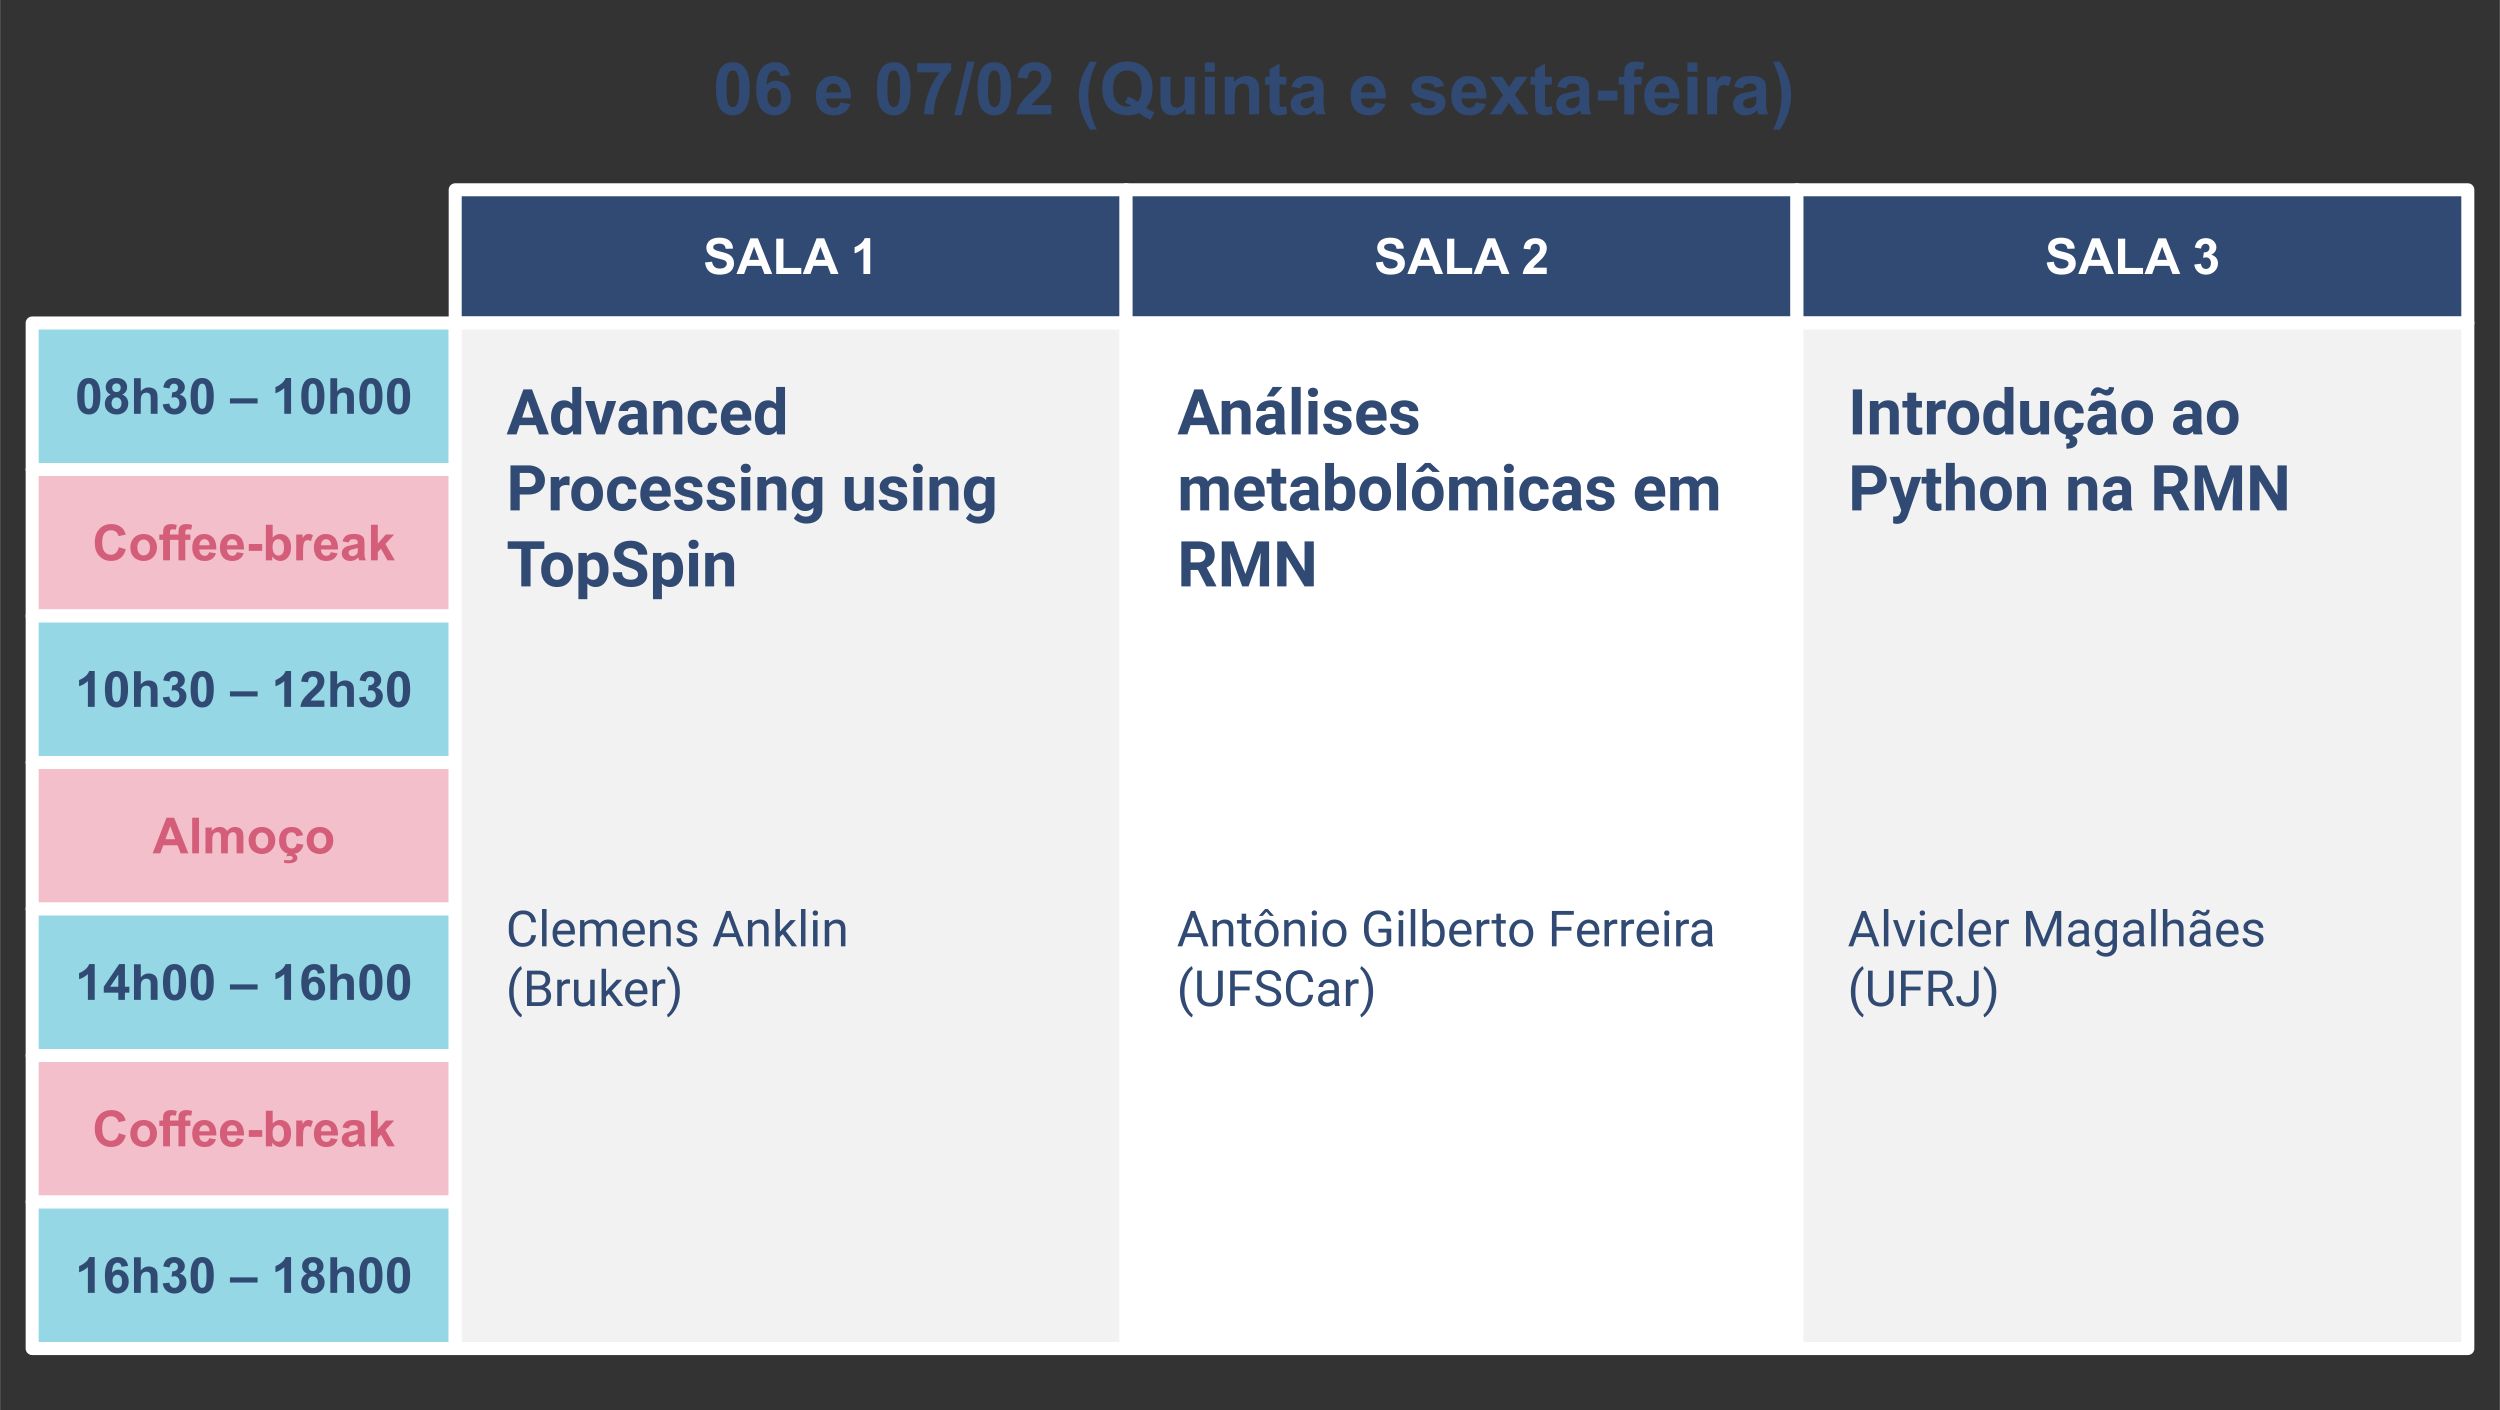 <svg xmlns="http://www.w3.org/2000/svg" width="2303" height="1299" viewBox="0 0 2303 1299.13" shape-rendering="geometricPrecision" image-rendering="optimizeQuality" fill-rule="evenodd" xmlns:v="https://vecta.io/nano"><rect x="0" y="0" width="2303" height="1299.13" fill="#333333" stroke="none"/><style><![CDATA[.I{fill-rule:nonzero}.J{stroke:#fff}.K{stroke-width:12}.L{stroke-linejoin:round}.M{stroke-miterlimit:10}.N{fill:#314a73}.O{fill:#95d7e4}.P{fill:#f2bfcb}.Q{fill:#d45d79}]]></style><g class="I N"><path d="M675.04 57.34c4.62 0 8.23 1.65 10.84 4.96 3.1 3.92 4.66 10.41 4.66 19.48 0 9.06-1.57 15.57-4.69 19.52-2.59 3.27-6.19 4.9-10.81 4.9-4.64 0-8.39-1.79-11.23-5.37-2.85-3.57-4.27-9.96-4.27-19.14 0-9.01 1.57-15.5 4.69-19.45 2.59-3.27 6.19-4.9 10.81-4.9zm0 7.6c-1.09 0-2.07.35-2.91 1.06-.86.7-1.52 1.97-1.99 3.8-.62 2.37-.93 6.37-.93 11.98 0 5.62.27 9.48.83 11.58.55 2.1 1.25 3.5 2.1 4.2.84.7 1.81 1.04 2.9 1.04a4.43 4.43 0 0 0 2.92-1.06c.85-.71 1.51-1.97 1.98-3.8.62-2.35.93-6.34.93-11.96 0-5.61-.28-9.47-.83-11.57-.56-2.1-1.26-3.51-2.1-4.21a4.38 4.38 0 0 0-2.9-1.06zm52.57 4.35l-8.86.98c-.22-1.82-.78-3.17-1.69-4.03-.91-.87-2.09-1.3-3.55-1.3-1.93 0-3.56.86-4.9 2.6-1.33 1.73-2.16 5.34-2.51 10.83 2.28-2.69 5.1-4.03 8.49-4.03 3.81 0 7.09 1.45 9.81 4.36 2.72 2.93 4.08 6.68 4.08 11.29 0 4.89-1.43 8.82-4.3 11.78-2.87 2.95-6.55 4.43-11.03 4.43-4.81 0-8.78-1.88-11.88-5.63-3.1-3.76-4.66-9.9-4.66-18.46 0-8.76 1.63-15.08 4.86-18.96s7.43-5.81 12.6-5.81c3.62 0 6.62 1.02 9 3.06s3.89 5 4.54 8.89zm-20.73 19.98c0 2.98.69 5.28 2.06 6.9 1.36 1.62 2.92 2.43 4.68 2.43 1.69 0 3.1-.66 4.24-1.99 1.12-1.33 1.69-3.51 1.69-6.53 0-3.11-.61-5.39-1.83-6.84s-2.73-2.17-4.55-2.17c-1.77 0-3.24.69-4.47 2.08-1.21 1.37-1.82 3.42-1.82 6.12zm67.33 5.13l9.13 1.53c-1.17 3.35-3.02 5.89-5.54 7.65-2.54 1.74-5.7 2.62-9.49 2.62-6.01 0-10.47-1.97-13.34-5.9-2.28-3.15-3.43-7.13-3.43-11.94 0-5.74 1.5-10.24 4.49-13.48 2.99-3.25 6.78-4.88 11.36-4.88 5.13 0 9.19 1.7 12.16 5.1s4.39 8.61 4.26 15.64h-22.87c.07 2.71.8 4.82 2.21 6.33 1.4 1.51 3.16 2.26 5.25 2.26 1.43 0 2.63-.38 3.6-1.16.98-.78 1.71-2.03 2.21-3.77zm.53-9.26c-.07-2.66-.74-4.68-2.04-6.06-1.3-1.39-2.88-2.08-4.75-2.08-1.99 0-3.63.74-4.93 2.19-1.3 1.46-1.93 3.45-1.91 5.95h13.63zm48.56-27.8c4.63 0 8.24 1.65 10.85 4.96 3.1 3.92 4.65 10.41 4.65 19.48 0 9.06-1.56 15.57-4.69 19.52-2.58 3.27-6.18 4.9-10.81 4.9-4.64 0-8.38-1.79-11.23-5.37-2.84-3.57-4.26-9.96-4.26-19.14 0-9.01 1.56-15.5 4.68-19.45 2.59-3.27 6.19-4.9 10.81-4.9zm0 7.6c-1.08 0-2.06.35-2.91 1.06-.85.7-1.52 1.97-1.99 3.8-.62 2.37-.93 6.37-.93 11.98 0 5.62.28 9.48.84 11.58.55 2.1 1.25 3.5 2.1 4.2.84.7 1.81 1.04 2.89 1.04 1.09 0 2.07-.35 2.93-1.06.84-.71 1.51-1.97 1.97-3.8.63-2.35.94-6.34.94-11.96 0-5.61-.28-9.47-.84-11.57-.55-2.1-1.25-3.51-2.1-4.21a4.36 4.36 0 0 0-2.9-1.06zm21.58 1.73V58.2h31.33v6.67c-2.59 2.55-5.21 6.19-7.89 10.94-2.66 4.76-4.71 9.81-6.11 15.17s-2.09 10.14-2.06 14.35h-8.8c.15-6.61 1.51-13.35 4.07-20.23 2.58-6.86 6-13.02 10.3-18.43h-20.84zm34.14 39.46l11.87-49.33h6.86l-11.93 49.33h-6.8zm36.96-48.79c4.62 0 8.23 1.65 10.84 4.96 3.1 3.92 4.65 10.41 4.65 19.48 0 9.06-1.56 15.57-4.68 19.52-2.59 3.27-6.19 4.9-10.81 4.9-4.65 0-8.39-1.79-11.24-5.37-2.84-3.57-4.26-9.96-4.26-19.14 0-9.01 1.56-15.5 4.69-19.45 2.58-3.27 6.18-4.9 10.81-4.9zm0 7.6a4.43 4.43 0 0 0-2.92 1.06c-.85.7-1.52 1.97-1.98 3.8-.63 2.37-.94 6.37-.94 11.98 0 5.62.28 9.48.84 11.58.55 2.1 1.25 3.5 2.1 4.2.84.7 1.81 1.04 2.9 1.04a4.47 4.47 0 0 0 2.92-1.06c.84-.71 1.51-1.97 1.98-3.8.62-2.35.93-6.34.93-11.96 0-5.61-.28-9.47-.84-11.57-.55-2.1-1.25-3.51-2.1-4.21-.84-.71-1.81-1.06-2.89-1.06zm52.5 31.93v8.46h-32.06c.34-3.22 1.39-6.26 3.12-9.14s5.17-6.7 10.28-11.47c4.12-3.84 6.64-6.45 7.57-7.82 1.26-1.89 1.89-3.75 1.89-5.61 0-2.04-.54-3.61-1.64-4.71-1.09-1.1-2.6-1.64-4.52-1.64-1.91 0-3.43.58-4.56 1.73-1.12 1.14-1.76 3.06-1.94 5.73l-9.14-.91c.55-5.04 2.25-8.66 5.12-10.86 2.86-2.19 6.44-3.29 10.74-3.29 4.71 0 8.41 1.28 11.11 3.82 2.69 2.54 4.03 5.71 4.03 9.5 0 2.15-.39 4.2-1.15 6.15-.77 1.95-1.99 3.98-3.67 6.11-1.1 1.43-3.11 3.46-6 6.12-2.9 2.65-4.73 4.41-5.5 5.28-.78.87-1.4 1.73-1.88 2.55h18.2zm41.86 22.46h-6.26c-3.35-5.01-5.89-10.21-7.65-15.62-1.74-5.4-2.62-10.62-2.62-15.67 0-6.27 1.08-12.2 3.22-17.8 1.88-4.86 4.25-9.34 7.12-13.44h6.26c-2.99 6.57-5.05 12.17-6.18 16.77-1.12 4.61-1.68 9.5-1.68 14.67 0 3.55.33 7.2 1 10.93.67 3.72 1.58 7.26 2.75 10.63.77 2.21 2.11 5.39 4.04 9.53zm45.44-20.04c2.35 1.7 4.92 3.04 7.69 4.05l-3.54 6.86c-1.44-.43-2.87-1.03-4.25-1.8-.3-.15-2.44-1.57-6.4-4.25-3.13 1.36-6.59 2.05-10.39 2.05-7.33 0-13.09-2.17-17.24-6.49-4.16-4.33-6.24-10.41-6.24-18.24 0-7.81 2.09-13.89 6.26-18.22 4.16-4.35 9.82-6.51 16.95-6.51 7.08 0 12.69 2.16 16.83 6.51 4.15 4.33 6.22 10.4 6.22 18.21 0 4.12-.57 7.75-1.73 10.89-.86 2.38-2.25 4.71-4.16 6.94zm-7.74-5.42c1.24-1.47 2.16-3.22 2.78-5.29.61-2.07.92-4.43.92-7.11 0-5.52-1.21-9.64-3.64-12.38-2.44-2.72-5.61-4.09-9.53-4.09-3.94 0-7.13 1.37-9.56 4.11-2.44 2.75-3.67 6.87-3.67 12.38 0 5.59 1.23 9.78 3.67 12.55s5.53 4.16 9.27 4.16c1.4 0 2.71-.23 3.94-.69-1.94-1.28-3.93-2.26-5.94-2.97l2.7-5.6c3.15 1.1 6.17 2.73 9.06 4.93zm44.02 11.46v-5.17c-1.26 1.84-2.92 3.31-4.98 4.41-2.05 1.09-4.22 1.63-6.5 1.63-2.33 0-4.42-.51-6.26-1.53-1.86-1.02-3.19-2.47-4.01-4.31-.84-1.86-1.25-4.41-1.25-7.68V70.74h9.14v15.93c0 4.88.16 7.85.51 8.95.33 1.1.94 1.98 1.84 2.62.89.64 2.02.96 3.4.96 1.57 0 2.97-.43 4.21-1.29 1.25-.85 2.09-1.92 2.55-3.2.45-1.27.69-4.39.69-9.35V70.74h9.13v34.59h-8.47zm17.86-39.26V57.6h9.13v8.47h-9.13zm0 39.26V70.74h9.13v34.59h-9.13zm49.98 0h-9.13V87.7c0-3.73-.2-6.14-.59-7.23-.4-1.1-1.03-1.94-1.92-2.56-.89-.61-1.96-.91-3.2-.91-1.6 0-3.04.44-4.3 1.3a6.51 6.51 0 0 0-2.61 3.45c-.48 1.43-.71 4.08-.71 7.94v15.64h-9.14V70.74h8.47v5.07c3.03-3.87 6.84-5.81 11.45-5.81 2.03 0 3.88.37 5.56 1.09 1.69.74 2.95 1.66 3.81 2.78.87 1.13 1.47 2.41 1.8 3.84.34 1.44.51 3.48.51 6.15v21.47zm25.05-34.59V78h-6.26v14.01c0 2.85.05 4.5.18 4.97.12.47.39.85.82 1.17.42.3.93.45 1.54.45.86 0 2.08-.29 3.69-.88l.77 7.11c-2.12.92-4.52 1.37-7.21 1.37-1.65 0-3.12-.28-4.45-.83-1.32-.56-2.28-1.28-2.9-2.16-.62-.89-1.04-2.08-1.29-3.59-.18-1.06-.28-3.22-.28-6.47V78h-4.2v-7.26h4.2v-6.87l9.13-5.4v12.27h6.26zm13.2 10.66l-8.26-1.46c.93-3.38 2.54-5.88 4.82-7.5 2.28-1.63 5.67-2.44 10.15-2.44 4.08 0 7.13.48 9.13 1.45 1.99.96 3.4 2.19 4.21 3.68.81 1.48 1.22 4.21 1.22 8.18l-.13 10.67c0 3.03.14 5.28.43 6.72.29 1.45.83 2.99 1.63 4.63h-9.06c-.24-.6-.54-1.48-.88-2.66a17.1 17.1 0 0 0-.32-1.07c-1.56 1.53-3.23 2.68-5 3.45-1.78.76-3.67 1.15-5.68 1.15-3.54 0-6.34-.97-8.39-2.9-2.04-1.92-3.06-4.37-3.06-7.32 0-1.94.46-3.69 1.39-5.22.94-1.52 2.24-2.7 3.93-3.51 1.67-.81 4.1-1.53 7.26-2.14 4.27-.8 7.24-1.55 8.88-2.24v-.92c0-1.78-.43-3.05-1.3-3.81-.88-.76-2.52-1.14-4.93-1.14-1.64 0-2.9.33-3.81.98-.93.65-1.66 1.79-2.23 3.42zm12.27 7.4c-1.17.39-3.02.86-5.57 1.4-2.53.55-4.2 1.08-4.97 1.59-1.19.86-1.79 1.92-1.79 3.22 0 1.29.48 2.39 1.43 3.32.96.94 2.17 1.41 3.65 1.41 1.64 0 3.22-.55 4.72-1.63 1.1-.83 1.83-1.83 2.17-3.03.24-.78.36-2.27.36-4.46V88.8zm56.53 5.6l9.13 1.53c-1.17 3.35-3.02 5.89-5.54 7.65-2.54 1.74-5.7 2.62-9.49 2.62-6.01 0-10.47-1.97-13.34-5.9-2.28-3.15-3.43-7.13-3.43-11.94 0-5.74 1.5-10.24 4.49-13.48 2.99-3.25 6.78-4.88 11.36-4.88 5.13 0 9.19 1.7 12.16 5.1s4.39 8.61 4.26 15.64h-22.87c.07 2.71.8 4.82 2.21 6.33 1.4 1.51 3.16 2.26 5.25 2.26 1.43 0 2.63-.38 3.6-1.16.98-.78 1.71-2.03 2.21-3.77zm.53-9.26c-.06-2.66-.74-4.68-2.04-6.06-1.3-1.39-2.88-2.08-4.75-2.08-1.98 0-3.63.74-4.93 2.19-1.3 1.46-1.93 3.45-1.91 5.95h13.63zm31.8 10.46l9.2-1.4c.39 1.77 1.18 3.11 2.38 4.02 1.19.93 2.86 1.38 5.01 1.38 2.36 0 4.14-.43 5.34-1.3.8-.61 1.2-1.43 1.2-2.45 0-.69-.22-1.27-.65-1.73-.46-.43-1.48-.84-3.06-1.21-7.39-1.63-12.07-3.12-14.04-4.46-2.75-1.88-4.11-4.48-4.11-7.8 0-3.01 1.18-5.54 3.55-7.58s6.03-3.07 11-3.07c4.73 0 8.26.78 10.56 2.33s3.88 3.84 4.75 6.87l-8.6 1.6c-.37-1.35-1.08-2.4-2.11-3.12s-2.51-1.08-4.43-1.08c-2.42 0-4.16.34-5.21 1.01-.7.48-1.05 1.1-1.05 1.86 0 .66.3 1.21.91 1.67.84.61 3.69 1.46 8.58 2.57s8.3 2.47 10.23 4.08c1.93 1.62 2.88 3.9 2.88 6.81 0 3.17-1.32 5.9-3.98 8.18-2.64 2.28-6.56 3.42-11.76 3.42-4.71 0-8.45-.95-11.2-2.85s-4.55-4.48-5.39-7.75zm60.34-1.2l9.13 1.53c-1.16 3.35-3.02 5.89-5.54 7.65-2.54 1.74-5.7 2.62-9.49 2.62-6.01 0-10.47-1.97-13.34-5.9-2.28-3.15-3.43-7.13-3.43-11.94 0-5.74 1.5-10.24 4.49-13.48 2.99-3.25 6.78-4.88 11.36-4.88 5.13 0 9.19 1.7 12.16 5.1s4.39 8.61 4.26 15.64h-22.87c.07 2.71.8 4.82 2.21 6.33 1.4 1.51 3.16 2.26 5.25 2.26 1.43 0 2.63-.38 3.6-1.16.98-.78 1.71-2.03 2.21-3.77zm.53-9.26c-.06-2.66-.74-4.68-2.04-6.06-1.3-1.39-2.88-2.08-4.75-2.08-1.98 0-3.63.74-4.93 2.19-1.3 1.46-1.93 3.45-1.91 5.95h13.63zm12.11 20.19l12.47-17.82-11.93-16.77h11.15l6.11 9.51 6.49-9.51h10.71l-11.72 16.38 12.79 18.21h-11.15l-7.12-10.72-7.09 10.72h-10.71zm57.31-34.59V78h-6.27v14.01c0 2.85.06 4.5.18 4.97s.39.85.82 1.17c.43.3.94.45 1.55.45.85 0 2.07-.29 3.69-.88l.76 7.11c-2.12.92-4.52 1.37-7.21 1.37-1.64 0-3.12-.28-4.44-.83-1.32-.56-2.29-1.28-2.9-2.16-.62-.89-1.05-2.08-1.29-3.59-.19-1.06-.29-3.22-.29-6.47V78h-4.2v-7.26h4.2v-6.87l9.13-5.4v12.27h6.27zm13.2 10.66l-8.27-1.46c.94-3.38 2.55-5.88 4.82-7.5 2.28-1.63 5.67-2.44 10.16-2.44 4.08 0 7.12.48 9.12 1.45 1.99.96 3.4 2.19 4.21 3.68.81 1.48 1.22 4.21 1.22 8.18l-.13 10.67c0 3.03.14 5.28.43 6.72.29 1.45.84 2.99 1.64 4.63h-9.07c-.23-.6-.53-1.48-.88-2.66-.14-.55-.25-.9-.32-1.07-1.56 1.53-3.22 2.68-5 3.45-1.78.76-3.66 1.15-5.68 1.15-3.54 0-6.34-.97-8.38-2.9-2.05-1.92-3.07-4.37-3.07-7.32 0-1.94.47-3.69 1.4-5.22a9.1 9.1 0 0 1 3.92-3.51c1.68-.81 4.1-1.53 7.27-2.14 4.26-.8 7.23-1.55 8.87-2.24v-.92c0-1.78-.43-3.05-1.3-3.81s-2.52-1.14-4.93-1.14c-1.63 0-2.9.33-3.81.98-.92.65-1.66 1.79-2.22 3.42zm12.26 7.4c-1.16.39-3.02.86-5.56 1.4-2.54.55-4.2 1.08-4.98 1.59-1.19.86-1.79 1.92-1.79 3.22 0 1.29.48 2.39 1.43 3.32.96.94 2.17 1.41 3.65 1.41 1.64 0 3.22-.55 4.72-1.63 1.1-.83 1.83-1.83 2.18-3.03.23-.78.35-2.27.35-4.46V88.8zm16.95 3.8v-9.13h18v9.13h-18zm19.26-21.86h5.07v-2.61c0-2.91.31-5.09.93-6.53s1.77-2.61 3.43-3.51c1.68-.9 3.79-1.35 6.35-1.35 2.61 0 5.18.39 7.69 1.16l-1.17 6.36c-1.49-.35-2.92-.52-4.3-.52-1.35 0-2.32.31-2.91.93s-.89 1.82-.89 3.6v2.47h6.87v7.2h-6.87v27.39h-9.13V77.94h-5.07v-7.2zm46.2 23.66l9.13 1.53c-1.16 3.35-3.02 5.89-5.54 7.65-2.54 1.74-5.7 2.62-9.49 2.62-6.01 0-10.47-1.97-13.34-5.9-2.28-3.15-3.43-7.13-3.43-11.94 0-5.74 1.5-10.24 4.49-13.48 2.99-3.25 6.78-4.88 11.36-4.88 5.13 0 9.19 1.7 12.16 5.1s4.39 8.61 4.26 15.64h-22.87c.07 2.71.8 4.82 2.21 6.33 1.4 1.51 3.16 2.26 5.25 2.26 1.43 0 2.63-.38 3.6-1.16.98-.78 1.71-2.03 2.21-3.77zm.53-9.26c-.06-2.66-.74-4.68-2.04-6.06-1.3-1.39-2.88-2.08-4.75-2.08-1.98 0-3.63.74-4.93 2.19-1.3 1.46-1.93 3.45-1.91 5.95h13.63zm16.55-19.07V57.6h9.13v8.47h-9.13zm0 39.26V70.74h9.13v34.59h-9.13zm27.25 0h-9.13V70.74h8.46v4.91c1.46-2.32 2.77-3.85 3.94-4.57 1.16-.72 2.48-1.08 3.96-1.08 2.09 0 4.1.58 6.03 1.73l-2.83 7.97c-1.54-1-2.98-1.5-4.3-1.5-1.29 0-2.38.36-3.26 1.06-.89.71-1.59 1.98-2.1 3.82-.51 1.85-.77 5.71-.77 11.59v10.66zm24.01-23.93l-8.27-1.46c.93-3.38 2.55-5.88 4.82-7.5 2.28-1.63 5.67-2.44 10.16-2.44 4.08 0 7.12.48 9.12 1.45 1.99.96 3.4 2.19 4.21 3.68.81 1.48 1.22 4.21 1.22 8.18l-.13 10.67c0 3.03.14 5.28.43 6.72.29 1.45.84 2.99 1.64 4.63h-9.07c-.23-.6-.53-1.48-.88-2.66-.14-.55-.25-.9-.32-1.07-1.56 1.53-3.22 2.68-5 3.45-1.78.76-3.66 1.15-5.68 1.15-3.54 0-6.34-.97-8.39-2.9-2.04-1.92-3.06-4.37-3.06-7.32 0-1.94.47-3.69 1.4-5.22a9.1 9.1 0 0 1 3.92-3.51c1.68-.81 4.1-1.53 7.27-2.14 4.26-.8 7.23-1.55 8.87-2.24v-.92c0-1.78-.43-3.05-1.3-3.81s-2.52-1.14-4.93-1.14c-1.63 0-2.9.33-3.81.98-.92.65-1.66 1.79-2.22 3.42zm12.26 7.4c-1.16.39-3.02.86-5.56 1.4-2.54.55-4.2 1.08-4.98 1.59-1.19.86-1.79 1.92-1.79 3.22 0 1.29.48 2.39 1.43 3.32.96.94 2.17 1.41 3.65 1.41 1.64 0 3.22-.55 4.72-1.63 1.1-.83 1.83-1.83 2.18-3.03.23-.78.35-2.27.35-4.46V88.8zm15.41 30.53c1.81-3.86 3.08-6.82 3.83-8.87.73-2.07 1.42-4.45 2.05-7.14.62-2.68 1.09-5.24 1.4-7.65.3-2.42.46-4.9.46-7.43 0-5.17-.56-10.06-1.67-14.67-1.11-4.6-3.16-10.2-6.13-16.77h6.2c3.29 4.67 5.84 9.61 7.66 14.84s2.74 10.53 2.74 15.91c0 4.53-.73 9.39-2.16 14.57-1.62 5.81-4.31 11.55-8.04 17.21h-6.34z"/><g class="J K L M"><path d="M1037.33 174.84v122.73H419.26V174.84z"/><path d="M1655.4 174.84v122.73h-618.07V174.84z"/></g></g><path d="M419.27 297.57v134.97H29.53V297.57z" class="I J K L M O"/><path d="M419.27 432.54v134.98H29.53V432.54z" class="I J K L M P"/><path d="M419.27 567.52v134.97H29.53V567.52z" class="I J K L M O"/><path d="M419.27 702.49v134.98H29.53V702.49z" class="I J K L M P"/><path d="M419.27 837.47v134.97H29.53V837.47z" class="I J K L M O"/><path d="M419.27 972.44v134.98H29.53V972.44z" class="I J K L M P"/><path d="M419.27 1107.42v134.97H29.53v-134.97z" class="I J K L M O"/><path d="M81.71 348.26c3.18 0 5.66 1.14 7.45 3.41 2.13 2.69 3.2 7.16 3.2 13.39s-1.07 10.7-3.22 13.42c-1.78 2.25-4.25 3.37-7.43 3.37-3.19 0-5.77-1.23-7.72-3.69-1.96-2.46-2.94-6.85-2.94-13.16 0-6.19 1.08-10.65 3.23-13.37 1.78-2.25 4.25-3.37 7.43-3.37zm0 5.22a3.02 3.02 0 0 0-2 .74c-.59.48-1.05 1.35-1.37 2.61-.43 1.63-.64 4.37-.64 8.23 0 3.87.19 6.52.57 7.96.38 1.45.86 2.41 1.44 2.89a3.07 3.07 0 0 0 2 .72c.75 0 1.42-.25 2.01-.74.58-.48 1.04-1.35 1.36-2.61.43-1.61.64-4.35.64-8.22 0-3.86-.19-6.51-.57-7.95-.39-1.44-.87-2.41-1.45-2.89-.58-.49-1.24-.74-1.99-.74zm186.34 27.78h-6.28V357.5c-2.29 2.15-4.99 3.75-8.11 4.78v-5.73c1.64-.53 3.42-1.55 5.34-3.05 1.93-1.5 3.24-3.25 3.96-5.24h5.09v33zm42.46-32.82v12.16c2.04-2.42 4.48-3.63 7.32-3.63 1.45 0 2.77.26 3.94.8s2.04 1.22 2.64 2.06c.6.83 1 1.76 1.21 2.77.23 1.02.33 2.59.33 4.72v13.94h-6.28v-12.55c0-2.49-.12-4.07-.35-4.74-.25-.67-.68-1.21-1.29-1.6s-1.37-.59-2.3-.59c-1.05 0-1.99.25-2.82.76-.84.51-1.44 1.27-1.82 2.29-.39 1.02-.58 2.53-.58 4.53v11.9h-6.28v-32.82h6.28zm-208.54 15.07c-1.62-.68-2.81-1.62-3.54-2.83-.74-1.2-1.11-2.52-1.11-3.95 0-2.45.86-4.48 2.56-6.07 1.7-1.6 4.13-2.4 7.27-2.4 3.12 0 5.53.8 7.25 2.4 1.72 1.59 2.58 3.62 2.58 6.07 0 1.52-.39 2.87-1.19 4.06-.79 1.19-1.9 2.1-3.34 2.72 1.83.74 3.21 1.8 4.17 3.21.94 1.41 1.42 3.03 1.42 4.87 0 3.04-.96 5.51-2.9 7.41-1.92 1.9-4.49 2.85-7.7 2.85-2.98 0-5.45-.78-7.44-2.36-2.33-1.85-3.5-4.4-3.5-7.63a9.45 9.45 0 0 1 1.32-4.9c.88-1.49 2.26-2.64 4.15-3.45zm1.31-6.32c0 1.25.35 2.24 1.05 2.94.71.7 1.65 1.05 2.82 1.05 1.19 0 2.14-.36 2.85-1.07s1.07-1.69 1.07-2.95c0-1.18-.35-2.13-1.05-2.84-.71-.71-1.65-1.07-2.8-1.07-1.21 0-2.16.36-2.87 1.08s-1.07 1.67-1.07 2.86zm-.6 14.07c0 1.75.45 3.11 1.33 4.08.89.98 1.99 1.47 3.31 1.47 1.3 0 2.37-.47 3.22-1.41.84-.94 1.26-2.3 1.26-4.07 0-1.55-.42-2.8-1.29-3.74-.86-.94-1.95-1.41-3.27-1.41-1.54 0-2.68.53-3.43 1.6s-1.13 2.22-1.13 3.48zm26.92-22.82v12.16c2.03-2.42 4.48-3.63 7.31-3.63 1.46 0 2.78.26 3.94.8 1.17.54 2.05 1.22 2.65 2.06.59.83 1 1.76 1.21 2.77.22 1.02.33 2.59.33 4.72v13.94h-6.28v-12.55c0-2.49-.12-4.07-.36-4.74s-.67-1.21-1.28-1.6-1.38-.59-2.3-.59c-1.05 0-1.99.25-2.83.76-.83.51-1.43 1.27-1.81 2.29-.39 1.02-.58 2.53-.58 4.53v11.9h-6.28v-32.82h6.28zm20.24 24.12l6.1-.74c.19 1.55.71 2.74 1.56 3.57.85.82 1.87 1.24 3.07 1.24 1.29 0 2.37-.5 3.26-1.48.88-.99 1.32-2.32 1.32-4 0-1.58-.42-2.84-1.27-3.76-.84-.93-1.88-1.39-3.1-1.39-.8 0-1.75.15-2.87.47l.7-5.1c1.69.04 2.98-.33 3.88-1.12.89-.78 1.33-1.83 1.33-3.13 0-1.11-.33-1.99-.98-2.65-.66-.66-1.53-.99-2.62-.99-1.08 0-2 .38-2.75 1.13-.77.74-1.22 1.84-1.39 3.27l-5.78-.98c.41-2 1.01-3.6 1.83-4.8.81-1.19 1.95-2.13 3.4-2.82 1.45-.68 3.08-1.02 4.89-1.02 3.08 0 5.56.98 7.42 2.96 1.54 1.62 2.31 3.45 2.31 5.49 0 2.89-1.58 5.21-4.73 6.92 1.88.41 3.38 1.31 4.51 2.72 1.12 1.4 1.68 3.1 1.68 5.08 0 2.88-1.05 5.34-3.15 7.37-2.1 2.04-4.71 3.05-7.85 3.05-2.96 0-5.42-.85-7.37-2.57-1.95-1.71-3.08-3.95-3.4-6.72zm36.33-24.3c3.18 0 5.66 1.14 7.46 3.41 2.13 2.69 3.2 7.16 3.2 13.39s-1.08 10.7-3.22 13.42c-1.78 2.25-4.26 3.37-7.44 3.37-3.19 0-5.76-1.23-7.72-3.69-1.95-2.46-2.93-6.85-2.93-13.16 0-6.19 1.08-10.65 3.22-13.37 1.78-2.25 4.26-3.37 7.43-3.37zm0 5.22a3.02 3.02 0 0 0-2 .74c-.59.48-1.04 1.35-1.36 2.61-.43 1.63-.65 4.37-.65 8.23 0 3.87.19 6.52.58 7.96.38 1.45.86 2.41 1.44 2.89s1.24.72 1.99.72 1.42-.25 2.01-.74c.58-.48 1.04-1.35 1.36-2.61.43-1.61.64-4.35.64-8.22 0-3.86-.19-6.51-.57-7.95s-.86-2.41-1.44-2.89a3.02 3.02 0 0 0-2-.74zm25.55 18.24V367h25.49v4.72h-25.49zm76.39-23.46c3.18 0 5.66 1.14 7.46 3.41 2.13 2.69 3.2 7.16 3.2 13.39s-1.08 10.7-3.23 13.42c-1.78 2.25-4.25 3.37-7.43 3.37-3.19 0-5.77-1.23-7.72-3.69-1.96-2.46-2.93-6.85-2.93-13.16 0-6.19 1.07-10.65 3.22-13.37 1.78-2.25 4.25-3.37 7.43-3.37zm0 5.22a3.02 3.02 0 0 0-2 .74c-.59.48-1.05 1.35-1.37 2.61-.42 1.63-.64 4.37-.64 8.23 0 3.87.19 6.52.57 7.96.39 1.45.87 2.41 1.45 2.89s1.24.72 1.99.72 1.42-.25 2.01-.74c.58-.48 1.04-1.35 1.36-2.61.43-1.61.64-4.35.64-8.22 0-3.86-.19-6.51-.57-7.95s-.86-2.41-1.45-2.89c-.58-.49-1.24-.74-1.99-.74zm53.49-5.22c3.17 0 5.66 1.14 7.45 3.41 2.13 2.69 3.2 7.16 3.2 13.39s-1.07 10.7-3.22 13.42c-1.78 2.25-4.26 3.37-7.43 3.37-3.2 0-5.77-1.23-7.73-3.69-1.95-2.46-2.93-6.85-2.93-13.16 0-6.19 1.08-10.65 3.22-13.37 1.78-2.25 4.26-3.37 7.44-3.37zm0 5.22a3.02 3.02 0 0 0-2 .74c-.59.48-1.05 1.35-1.37 2.61-.43 1.63-.64 4.37-.64 8.23 0 3.87.19 6.52.57 7.96.38 1.45.86 2.41 1.44 2.89a3.05 3.05 0 0 0 2 .72c.75 0 1.42-.25 2.01-.74.58-.48 1.03-1.35 1.35-2.61.43-1.61.65-4.35.65-8.22 0-3.86-.19-6.51-.58-7.95-.38-1.44-.86-2.41-1.44-2.89-.58-.49-1.24-.74-1.99-.74zm25.49-5.22c3.17 0 5.66 1.14 7.45 3.41 2.13 2.69 3.2 7.16 3.2 13.39s-1.07 10.7-3.22 13.42c-1.78 2.25-4.26 3.37-7.43 3.37-3.2 0-5.77-1.23-7.73-3.69-1.95-2.46-2.93-6.85-2.93-13.16 0-6.19 1.08-10.65 3.22-13.37 1.78-2.25 4.26-3.37 7.44-3.37zm0 5.22a3.02 3.02 0 0 0-2 .74c-.59.48-1.05 1.35-1.37 2.61-.43 1.63-.64 4.37-.64 8.23 0 3.87.19 6.52.57 7.96.38 1.45.86 2.41 1.44 2.89a3.05 3.05 0 0 0 2 .72c.75 0 1.42-.25 2.01-.74.58-.48 1.03-1.35 1.35-2.61.43-1.61.65-4.35.65-8.22 0-3.86-.19-6.51-.58-7.95-.38-1.44-.86-2.41-1.44-2.89-.58-.49-1.24-.74-1.99-.74z" class="I N"/><path d="M109.38 504.13l6.41 1.97c-.98 3.62-2.62 6.3-4.92 8.05-2.29 1.75-5.19 2.63-8.71 2.63-4.36 0-7.94-1.49-10.76-4.47-2.8-2.98-4.2-7.05-4.2-12.22 0-5.46 1.41-9.71 4.23-12.73 2.82-3.03 6.53-4.54 11.13-4.54 4.01 0 7.28 1.19 9.78 3.57 1.5 1.4 2.61 3.42 3.36 6.06l-6.55 1.55c-.39-1.69-1.2-3.04-2.43-4.02-1.24-.99-2.74-1.48-4.49-1.48-2.44 0-4.42.87-5.93 2.62-1.52 1.74-2.28 4.57-2.28 8.48 0 4.14.75 7.1 2.24 8.86 1.5 1.76 3.44 2.64 5.83 2.64 1.76 0 3.28-.56 4.55-1.68 1.27-1.13 2.19-2.88 2.74-5.29zm10.59-.08c0-2.1.51-4.12 1.54-6.08 1.04-1.96 2.49-3.45 4.38-4.48s3.99-1.55 6.32-1.55c3.6 0 6.54 1.17 8.84 3.51 2.29 2.34 3.44 5.29 3.44 8.86 0 3.61-1.16 6.6-3.47 8.96-2.33 2.37-5.24 3.56-8.77 3.56-2.17 0-4.25-.5-6.23-1.48-1.97-.99-3.47-2.43-4.51-4.34-1.03-1.91-1.54-4.23-1.54-6.96zm6.46.33c0 2.36.56 4.17 1.68 5.43s2.49 1.88 4.14 1.88c1.63 0 3.01-.62 4.11-1.88 1.11-1.26 1.67-3.08 1.67-5.47 0-2.33-.56-4.13-1.67-5.38-1.1-1.26-2.48-1.89-4.11-1.89-1.65 0-3.02.63-4.14 1.89-1.12 1.25-1.68 3.06-1.68 5.42zm20.24-11.93h3.49v-1.8c0-2 .21-3.5.64-4.48.42-1 1.21-1.8 2.34-2.42 1.15-.62 2.59-.93 4.34-.93 1.79 0 3.54.27 5.26.8l-.85 4.37c-1-.23-1.96-.36-2.89-.36-.91 0-1.56.22-1.96.64-.4.43-.59 1.26-.59 2.48v1.7h7.86v-1.8c0-2 .21-3.5.63-4.48.43-1 1.21-1.8 2.35-2.42s2.58-.93 4.33-.93c1.79 0 3.55.27 5.26.8l-.85 4.37c-1-.23-1.96-.36-2.89-.36-.91 0-1.56.22-1.95.64-.4.43-.6 1.26-.6 2.48v1.7h4.7v4.94h-4.7v18.84h-6.28v-18.84h-7.86v18.84h-6.29v-18.84h-3.49v-4.94zm45.92 16.26l6.28 1.06c-.8 2.3-2.08 4.05-3.81 5.25-1.74 1.2-3.92 1.81-6.52 1.81-4.14 0-7.2-1.35-9.18-4.06-1.56-2.17-2.35-4.9-2.35-8.21 0-3.94 1.03-7.04 3.08-9.27 2.06-2.23 4.66-3.35 7.81-3.35 3.53 0 6.32 1.17 8.37 3.51 2.03 2.33 3.01 5.92 2.92 10.74h-15.72c.05 1.87.55 3.32 1.52 4.36.96 1.04 2.17 1.56 3.61 1.56.98 0 1.81-.27 2.47-.81.67-.53 1.18-1.39 1.52-2.59zm.37-6.37c-.05-1.82-.51-3.21-1.41-4.16-.89-.95-1.98-1.43-3.26-1.43-1.37 0-2.5.51-3.39 1.51-.9 1-1.33 2.37-1.32 4.08h9.38zm25.12 6.37l6.28 1.06c-.8 2.3-2.08 4.05-3.81 5.25-1.74 1.2-3.92 1.81-6.52 1.81-4.14 0-7.2-1.35-9.18-4.06-1.56-2.17-2.35-4.9-2.35-8.21 0-3.94 1.03-7.04 3.08-9.27 2.06-2.23 4.66-3.35 7.81-3.35 3.53 0 6.32 1.17 8.37 3.51 2.03 2.33 3.01 5.92 2.92 10.74h-15.72c.05 1.87.55 3.32 1.52 4.36.96 1.04 2.17 1.56 3.61 1.56.98 0 1.81-.27 2.47-.81.67-.53 1.18-1.39 1.52-2.59zm.37-6.37c-.05-1.82-.51-3.21-1.41-4.16-.89-.95-1.98-1.43-3.26-1.43-1.37 0-2.5.51-3.39 1.51s-1.33 2.37-1.32 4.08h9.38zm10.64 5.14v-6.28h12.37v6.28h-12.37zm15.72 8.75v-32.81h6.28v11.84c1.94-2.21 4.23-3.32 6.89-3.32 2.89 0 5.28 1.05 7.18 3.15 1.89 2.1 2.84 5.12 2.84 9.05 0 4.06-.96 7.19-2.9 9.39-1.93 2.2-4.28 3.3-7.04 3.3-1.36 0-2.7-.35-4.02-1.05s-2.46-1.71-3.41-3.04v3.49h-5.82zm6.19-12.35c0 2.47.38 4.3 1.16 5.48 1.1 1.68 2.54 2.52 4.35 2.52 1.39 0 2.57-.6 3.56-1.79.98-1.19 1.47-3.07 1.47-5.63 0-2.73-.5-4.69-1.49-5.9-.98-1.2-2.24-1.81-3.78-1.81-1.52 0-2.77.59-3.77 1.77-1 1.17-1.5 2.96-1.5 5.36zm28.08 12.35h-6.28v-23.78h5.82v3.37c1-1.6 1.91-2.64 2.71-3.14.8-.49 1.71-.74 2.72-.74 1.44 0 2.82.4 4.15 1.18l-1.95 5.49c-1.06-.69-2.04-1.03-2.95-1.03-.89 0-1.64.24-2.25.72-.61.49-1.09 1.36-1.44 2.63s-.53 3.93-.53 7.97v7.33zm25.58-7.52l6.28 1.06c-.8 2.3-2.08 4.05-3.81 5.25-1.74 1.2-3.92 1.81-6.52 1.81-4.14 0-7.2-1.35-9.18-4.06-1.56-2.17-2.35-4.9-2.35-8.21 0-3.94 1.03-7.04 3.09-9.27 2.05-2.23 4.66-3.35 7.8-3.35 3.53 0 6.32 1.17 8.37 3.51 2.04 2.33 3.01 5.92 2.92 10.74h-15.72c.05 1.87.55 3.32 1.52 4.36.96 1.04 2.17 1.56 3.61 1.56.98 0 1.81-.27 2.47-.81.68-.53 1.18-1.39 1.52-2.59zm.37-6.37c-.05-1.82-.51-3.21-1.41-4.16-.89-.95-1.97-1.43-3.26-1.43-1.36 0-2.49.51-3.39 1.51-.89 1-1.33 2.37-1.31 4.08h9.37zm16.05-2.56l-5.68-1.01c.64-2.32 1.74-4.04 3.31-5.16 1.57-1.11 3.9-1.67 6.98-1.67 2.81 0 4.9.33 6.27.99 1.37.67 2.34 1.51 2.9 2.53.56 1.03.84 2.9.84 5.63l-.09 7.33c0 2.09.1 3.63.29 4.63.2.99.58 2.05 1.13 3.18h-6.24c-.16-.41-.36-1.02-.6-1.83-.1-.38-.17-.62-.22-.74-1.07 1.06-2.22 1.85-3.44 2.37-1.22.53-2.52.8-3.9.8-2.44 0-4.36-.67-5.77-2-1.4-1.32-2.11-3-2.11-5.03 0-1.34.33-2.54.97-3.59s1.53-1.86 2.69-2.41c1.16-.56 2.82-1.05 5-1.47 2.93-.55 4.97-1.07 6.1-1.54v-.64c0-1.22-.3-2.09-.89-2.62-.61-.52-1.74-.78-3.39-.78-1.13 0-2 .22-2.62.68-.64.44-1.14 1.23-1.53 2.35zm8.43 5.08c-.8.27-2.08.59-3.83.97-1.74.37-2.88.74-3.42 1.09-.81.59-1.23 1.32-1.23 2.22 0 .88.33 1.64.99 2.28s1.49.96 2.5.96c1.13 0 2.22-.37 3.25-1.11.76-.58 1.26-1.26 1.5-2.09.16-.53.24-1.56.24-3.06v-1.26zm12.15 11.37v-32.81h6.28v17.4l7.36-8.37h7.74l-8.11 8.69 8.71 15.09h-6.78l-6.01-10.73-2.91 3.12v7.61h-6.28z" class="I Q"/><path d="M87.14 651.21h-6.28v-23.76c-2.29 2.15-5 3.75-8.11 4.78v-5.73c1.64-.53 3.42-1.55 5.34-3.05s3.24-3.25 3.95-5.24h5.1v33zm20.06-33c3.18 0 5.66 1.14 7.45 3.41 2.13 2.69 3.2 7.16 3.2 13.39s-1.07 10.7-3.22 13.42c-1.78 2.25-4.25 3.37-7.43 3.37-3.19 0-5.77-1.23-7.72-3.69-1.96-2.46-2.94-6.85-2.94-13.16 0-6.19 1.08-10.66 3.23-13.37 1.78-2.25 4.25-3.37 7.43-3.37zm0 5.22c-.75 0-1.42.25-2 .73-.59.49-1.05 1.36-1.37 2.62-.43 1.62-.64 4.37-.64 8.23 0 3.87.19 6.52.57 7.96s.86 2.41 1.44 2.89a3.07 3.07 0 0 0 2 .72c.75 0 1.42-.25 2.01-.74.58-.48 1.04-1.35 1.36-2.61.43-1.61.64-4.35.64-8.22 0-3.86-.19-6.51-.57-7.95-.39-1.44-.87-2.41-1.45-2.9-.58-.48-1.24-.73-1.99-.73zm22.4-5.04v12.16c2.03-2.42 4.48-3.63 7.31-3.63 1.46 0 2.78.26 3.94.8 1.17.54 2.05 1.22 2.65 2.06.59.83 1 1.76 1.21 2.77.22 1.02.33 2.59.33 4.72v13.94h-6.28v-12.55c0-2.49-.12-4.07-.36-4.74s-.67-1.21-1.28-1.6-1.38-.59-2.3-.59c-1.05 0-1.99.25-2.83.76-.83.51-1.43 1.27-1.81 2.29-.39 1.02-.58 2.53-.58 4.52v11.91h-6.28v-32.82h6.28zm20.24 24.12l6.1-.75c.19 1.56.71 2.75 1.56 3.58.85.82 1.87 1.24 3.07 1.24 1.29 0 2.37-.5 3.26-1.48.88-.99 1.32-2.32 1.32-4 0-1.58-.42-2.84-1.27-3.77-.84-.92-1.88-1.39-3.1-1.39-.8 0-1.75.16-2.87.48l.7-5.11c1.69.05 2.98-.32 3.88-1.11.89-.78 1.33-1.83 1.33-3.13 0-1.11-.33-1.99-.98-2.65-.66-.66-1.53-.99-2.62-.99a3.78 3.78 0 0 0-2.75 1.12c-.77.75-1.22 1.85-1.39 3.28l-5.78-.98c.41-2 1.01-3.6 1.83-4.8.81-1.19 1.95-2.13 3.4-2.82 1.45-.68 3.08-1.02 4.89-1.02 3.08 0 5.56.98 7.42 2.96 1.54 1.62 2.31 3.45 2.31 5.49 0 2.89-1.58 5.21-4.73 6.92 1.88.41 3.38 1.31 4.51 2.72 1.12 1.4 1.68 3.1 1.68 5.08 0 2.88-1.05 5.34-3.15 7.37-2.1 2.04-4.71 3.05-7.85 3.05-2.96 0-5.42-.85-7.37-2.57-1.95-1.71-3.08-3.95-3.4-6.72zm36.33-24.3c3.18 0 5.66 1.14 7.46 3.41 2.13 2.69 3.2 7.16 3.2 13.39s-1.08 10.7-3.22 13.42c-1.78 2.25-4.26 3.37-7.44 3.37-3.19 0-5.76-1.23-7.72-3.69-1.95-2.46-2.93-6.85-2.93-13.16 0-6.19 1.08-10.66 3.22-13.37 1.78-2.25 4.26-3.37 7.43-3.37zm0 5.22c-.75 0-1.42.25-2 .73-.59.49-1.04 1.36-1.36 2.62-.43 1.62-.65 4.37-.65 8.23 0 3.87.19 6.52.58 7.96.38 1.44.86 2.41 1.44 2.89s1.24.72 1.99.72 1.42-.25 2.01-.74c.58-.48 1.04-1.35 1.36-2.61.43-1.61.64-4.35.64-8.22 0-3.86-.19-6.51-.57-7.95s-.86-2.41-1.44-2.9c-.58-.48-1.25-.73-2-.73zm25.55 18.24v-4.72h25.49v4.72h-25.49zm87 3.72v5.82h-22.04c.23-2.22.95-4.31 2.14-6.29 1.2-1.98 3.55-4.61 7.07-7.88 2.83-2.65 4.57-4.44 5.21-5.38.86-1.3 1.3-2.58 1.3-3.86 0-1.4-.38-2.48-1.13-3.24-.75-.75-1.79-1.13-3.11-1.13s-2.36.4-3.13 1.19c-.78.79-1.22 2.1-1.34 3.95l-6.28-.63c.37-3.47 1.54-5.96 3.51-7.47s4.43-2.26 7.39-2.26c3.24 0 5.78.88 7.64 2.63 1.85 1.74 2.77 3.92 2.77 6.53 0 1.48-.27 2.88-.79 4.23-.53 1.33-1.37 2.73-2.52 4.2-.76.98-2.14 2.37-4.13 4.2s-3.25 3.03-3.78 3.64a10.57 10.57 0 0 0-1.29 1.75h12.51zm32.04-2.88l6.09-.75c.19 1.56.71 2.75 1.56 3.58.85.82 1.87 1.24 3.07 1.24 1.29 0 2.38-.5 3.26-1.48.88-.99 1.33-2.32 1.33-4 0-1.58-.43-2.84-1.27-3.77-.85-.92-1.88-1.39-3.1-1.39-.81 0-1.76.16-2.88.48l.7-5.11c1.69.05 2.99-.32 3.88-1.11.89-.78 1.34-1.83 1.34-3.13 0-1.11-.33-1.99-.99-2.65s-1.53-.99-2.62-.99c-1.08 0-1.99.38-2.75 1.12-.76.75-1.22 1.85-1.39 3.28l-5.77-.98c.4-2 1-3.6 1.82-4.8.81-1.19 1.95-2.13 3.4-2.82 1.45-.68 3.09-1.02 4.89-1.02 3.09 0 5.56.98 7.42 2.96 1.54 1.62 2.31 3.45 2.31 5.49 0 2.89-1.57 5.21-4.73 6.92 1.88.41 3.38 1.31 4.51 2.72 1.12 1.4 1.69 3.1 1.69 5.08 0 2.88-1.06 5.34-3.16 7.37-2.1 2.04-4.71 3.05-7.84 3.05-2.97 0-5.43-.85-7.37-2.57-1.96-1.71-3.09-3.95-3.4-6.72zm36.33-24.3c3.17 0 5.66 1.14 7.45 3.41 2.13 2.69 3.2 7.16 3.2 13.39s-1.07 10.7-3.22 13.42c-1.78 2.25-4.26 3.37-7.43 3.37-3.2 0-5.77-1.23-7.73-3.69-1.95-2.46-2.93-6.85-2.93-13.16 0-6.19 1.08-10.66 3.22-13.37 1.78-2.25 4.26-3.37 7.44-3.37zm0 5.22c-.75 0-1.42.25-2 .73-.59.49-1.05 1.36-1.37 2.62-.43 1.62-.64 4.37-.64 8.23 0 3.87.19 6.52.57 7.96s.86 2.41 1.44 2.89a3.05 3.05 0 0 0 2 .72c.75 0 1.42-.25 2.01-.74.58-.48 1.03-1.35 1.35-2.61.43-1.61.65-4.35.65-8.22 0-3.86-.19-6.51-.58-7.95-.38-1.44-.86-2.41-1.44-2.9-.58-.48-1.24-.73-1.99-.73zm-99.04 27.78h-6.28v-23.76c-2.29 2.15-4.99 3.75-8.11 4.78v-5.73c1.64-.53 3.42-1.55 5.34-3.05 1.93-1.5 3.24-3.25 3.96-5.24h5.09v33zm42.46-32.82v12.16c2.04-2.42 4.48-3.63 7.32-3.63 1.45 0 2.77.26 3.94.8s2.04 1.22 2.64 2.06c.6.83 1 1.76 1.21 2.77.23 1.02.33 2.59.33 4.72v13.94h-6.28v-12.55c0-2.49-.12-4.07-.35-4.74-.25-.67-.68-1.21-1.29-1.6s-1.37-.59-2.3-.59c-1.05 0-1.99.25-2.82.76-.84.51-1.44 1.27-1.82 2.29-.39 1.02-.58 2.53-.58 4.52v11.91h-6.28v-32.82h6.28z" class="I N"/><path d="M173.44 786.18h-7.16l-2.83-7.47h-13.16l-2.73 7.47h-7.03l12.74-32.81h7.02l13.15 32.81zm-12.15-13.02l-4.56-12.14-4.43 12.14h8.99zm15.64 13.02v-32.81h6.28v32.81h-6.28zm12.27-23.79h5.78v3.25c2.07-2.5 4.54-3.75 7.4-3.75 1.52 0 2.84.31 3.96.94s2.04 1.57 2.75 2.84c1.04-1.27 2.17-2.21 3.38-2.84s2.5-.94 3.87-.94c1.74 0 3.22.35 4.43 1.06s2.11 1.75 2.71 3.13c.43 1 .65 2.65.65 4.91v15.19h-6.28v-13.57c0-2.36-.22-3.88-.65-4.56-.58-.9-1.48-1.35-2.69-1.35-.88 0-1.71.27-2.49.8-.77.55-1.34 1.33-1.68 2.36-.34 1.04-.51 2.68-.51 4.92v11.4h-6.28v-13.02c0-2.3-.12-3.8-.34-4.46-.22-.68-.56-1.18-1.04-1.51-.46-.33-1.1-.49-1.91-.49-.97 0-1.84.26-2.61.78-.78.53-1.33 1.28-1.66 2.26-.34.99-.51 2.62-.51 4.9v11.54h-6.28v-23.79zM228.95 774c0-2.1.51-4.12 1.54-6.08s2.49-3.45 4.38-4.48c1.88-1.03 3.98-1.55 6.31-1.55 3.6 0 6.54 1.17 8.84 3.51s3.45 5.29 3.45 8.86c0 3.61-1.17 6.6-3.48 8.96-2.32 2.37-5.24 3.56-8.76 3.56-2.18 0-4.25-.5-6.23-1.49-1.97-.98-3.48-2.42-4.51-4.33s-1.54-4.23-1.54-6.96zm6.46.33c0 2.36.56 4.17 1.67 5.43 1.12 1.26 2.5 1.88 4.14 1.88s3.01-.62 4.12-1.88 1.66-3.08 1.66-5.47c0-2.33-.55-4.13-1.66-5.38-1.11-1.26-2.48-1.89-4.12-1.89s-3.02.63-4.14 1.89c-1.11 1.25-1.67 3.06-1.67 5.42zm43.71-4.88l-6.18 1.1c-.21-1.23-.68-2.15-1.42-2.78-.75-.62-1.7-.93-2.88-.93-1.56 0-2.81.54-3.75 1.63-.93 1.08-1.39 2.89-1.39 5.43 0 2.83.47 4.83 1.42 5.99.94 1.17 2.21 1.75 3.8 1.75 1.19 0 2.17-.34 2.93-1.02s1.29-1.85 1.61-3.51l6.18 1.05c-.64 2.84-1.87 4.99-3.68 6.44-1.82 1.45-4.26 2.18-7.32 2.18-3.47 0-6.24-1.1-8.3-3.3-2.08-2.2-3.11-5.24-3.11-9.12 0-3.94 1.04-6.99 3.11-9.19 2.07-2.19 4.88-3.28 8.41-3.28 2.89 0 5.19.63 6.9 1.87 1.7 1.25 2.93 3.14 3.67 5.69zm-17.48 25.48v-2.62l4.25.24c1.33 0 2.32-.24 2.96-.72.5-.36.74-.81.74-1.39 0-.5-.23-.94-.69-1.32-.47-.37-1.19-.56-2.16-.56-.96 0-1.94.16-2.95.45l.59-2.22c1.16-.41 2.42-.61 3.76-.61 1.87 0 3.28.41 4.25 1.23.97.83 1.46 1.83 1.46 3 0 1.32-.53 2.39-1.61 3.21-1.45 1.12-3.53 1.68-6.23 1.68-1.93 0-3.39-.12-4.37-.37zM282.43 774c0-2.1.51-4.12 1.55-6.08 1.03-1.96 2.48-3.45 4.37-4.48s3.99-1.55 6.32-1.55c3.6 0 6.54 1.17 8.84 3.51s3.44 5.29 3.44 8.86c0 3.61-1.16 6.6-3.47 8.96-2.33 2.37-5.24 3.56-8.77 3.56a13.77 13.77 0 0 1-6.23-1.49 10.08 10.08 0 0 1-4.5-4.33c-1.04-1.91-1.55-4.23-1.55-6.96zm6.46.33c0 2.36.56 4.17 1.68 5.43s2.49 1.88 4.14 1.88c1.63 0 3.01-.62 4.11-1.88 1.11-1.26 1.67-3.08 1.67-5.47 0-2.33-.56-4.13-1.67-5.38-1.1-1.26-2.48-1.89-4.11-1.89-1.65 0-3.02.63-4.14 1.89-1.12 1.25-1.68 3.06-1.68 5.42z" class="I Q"/><path d="M87.14 921.16h-6.28V897.4c-2.29 2.15-5 3.75-8.11 4.78v-5.73c1.64-.53 3.42-1.55 5.34-3.05s3.24-3.25 3.95-5.24h5.1v33zm21.73 0v-6.6H95.49v-5.48l14.19-20.88h5.29v20.86h4.08v5.5h-4.08v6.6h-6.1zm0-12.1v-11.21l-7.5 11.21h7.5zm20.73-20.72v12.16c2.03-2.42 4.48-3.64 7.31-3.64 1.46 0 2.78.27 3.94.81 1.17.54 2.05 1.22 2.65 2.06.59.83 1 1.76 1.21 2.77.22 1.02.33 2.59.33 4.72v13.94h-6.28v-12.55c0-2.49-.12-4.07-.36-4.74s-.67-1.21-1.28-1.6-1.38-.59-2.3-.59c-1.05 0-1.99.25-2.83.76-.83.5-1.43 1.27-1.81 2.29-.39 1.02-.58 2.53-.58 4.52v11.91h-6.28v-32.82h6.28zm31.08-.18c3.18 0 5.66 1.13 7.46 3.41 2.13 2.69 3.2 7.16 3.2 13.39s-1.08 10.7-3.22 13.42c-1.78 2.25-4.26 3.37-7.44 3.37-3.19 0-5.76-1.23-7.72-3.69-1.95-2.46-2.93-6.85-2.93-13.16 0-6.19 1.08-10.66 3.22-13.37 1.78-2.25 4.26-3.37 7.43-3.37zm0 5.22c-.75 0-1.42.25-2 .73-.59.49-1.04 1.36-1.37 2.62-.42 1.62-.64 4.37-.64 8.23 0 3.87.19 6.52.58 7.96.38 1.44.86 2.41 1.44 2.89s1.24.72 1.99.72 1.42-.25 2.01-.74c.58-.48 1.04-1.35 1.36-2.61.43-1.61.64-4.35.64-8.22 0-3.86-.19-6.51-.57-7.95s-.86-2.41-1.44-2.9c-.58-.48-1.25-.73-2-.73zm25.49-5.22c3.18 0 5.66 1.13 7.46 3.41 2.13 2.69 3.2 7.16 3.2 13.39s-1.08 10.7-3.22 13.42c-1.78 2.25-4.26 3.37-7.44 3.37-3.19 0-5.76-1.23-7.72-3.69-1.95-2.46-2.93-6.85-2.93-13.16 0-6.19 1.08-10.66 3.22-13.37 1.78-2.25 4.26-3.37 7.43-3.37zm0 5.22c-.75 0-1.42.25-2 .73-.59.49-1.04 1.36-1.36 2.62-.43 1.62-.65 4.37-.65 8.23 0 3.87.19 6.52.58 7.96.38 1.44.86 2.41 1.44 2.89s1.24.72 1.99.72 1.42-.25 2.01-.74c.58-.48 1.04-1.35 1.36-2.61.43-1.61.64-4.35.64-8.22 0-3.86-.19-6.51-.57-7.95s-.86-2.41-1.44-2.9c-.58-.48-1.25-.73-2-.73zm25.55 18.24v-4.72h25.49v4.72h-25.49zm87.05-15.24l-6.1.67c-.14-1.26-.53-2.18-1.16-2.78-.63-.59-1.44-.89-2.44-.89-1.32 0-2.45.6-3.36 1.79-.92 1.19-1.49 3.67-1.73 7.45 1.56-1.85 3.51-2.78 5.84-2.78 2.61 0 4.87 1 6.74 3.01 1.87 2 2.8 4.59 2.8 7.76 0 3.36-.98 6.06-2.95 8.09s-4.5 3.05-7.59 3.05c-3.31 0-6.03-1.29-8.16-3.87-2.14-2.58-3.2-6.81-3.2-12.69 0-6.03 1.11-10.37 3.33-13.04 2.23-2.66 5.11-3.99 8.67-3.99 2.49 0 4.55.7 6.18 2.11 1.64 1.39 2.68 3.43 3.13 6.11zm-14.26 13.73c0 2.05.48 3.63 1.42 4.74.94 1.12 2.01 1.68 3.22 1.68 1.16 0 2.13-.46 2.91-1.37.77-.92 1.16-2.41 1.16-4.49 0-2.14-.42-3.71-1.25-4.71-.84-.99-1.88-1.49-3.13-1.49-1.22 0-2.23.48-3.07 1.43s-1.26 2.35-1.26 4.21zm57.09-21.95c3.17 0 5.66 1.13 7.45 3.41 2.13 2.69 3.2 7.16 3.2 13.39s-1.07 10.7-3.22 13.42c-1.78 2.25-4.26 3.37-7.43 3.37-3.2 0-5.77-1.23-7.73-3.69-1.95-2.46-2.93-6.85-2.93-13.16 0-6.19 1.08-10.66 3.22-13.37 1.78-2.25 4.26-3.37 7.44-3.37zm0 5.22c-.75 0-1.42.25-2 .73-.59.49-1.05 1.36-1.37 2.62-.43 1.62-.64 4.37-.64 8.23 0 3.87.19 6.52.57 7.96s.86 2.41 1.44 2.89a3.05 3.05 0 0 0 2 .72c.75 0 1.42-.25 2.01-.74.58-.48 1.03-1.35 1.35-2.61.43-1.61.65-4.35.65-8.22 0-3.86-.19-6.51-.58-7.95-.38-1.44-.86-2.41-1.44-2.9-.58-.48-1.24-.73-1.99-.73zm25.49-5.22c3.17 0 5.66 1.13 7.45 3.41 2.13 2.69 3.2 7.16 3.2 13.39s-1.07 10.7-3.22 13.42c-1.78 2.25-4.26 3.37-7.43 3.37-3.2 0-5.77-1.23-7.73-3.69-1.95-2.46-2.93-6.85-2.93-13.16 0-6.19 1.08-10.66 3.22-13.37 1.78-2.25 4.26-3.37 7.44-3.37zm0 5.22c-.75 0-1.42.25-2 .73-.59.49-1.05 1.36-1.37 2.62-.43 1.62-.64 4.37-.64 8.23 0 3.87.19 6.52.57 7.96s.86 2.41 1.44 2.89a3.05 3.05 0 0 0 2 .72c.75 0 1.42-.25 2.01-.74.58-.48 1.03-1.35 1.35-2.61.43-1.61.65-4.35.65-8.22 0-3.86-.19-6.51-.58-7.95-.38-1.44-.86-2.41-1.44-2.9-.58-.48-1.24-.73-1.99-.73zm-99.04 27.78h-6.28V897.4c-2.29 2.15-4.99 3.75-8.11 4.78v-5.73c1.64-.53 3.42-1.55 5.34-3.05 1.93-1.5 3.24-3.25 3.96-5.24h5.09v33zm42.46-32.82v12.16c2.04-2.42 4.48-3.64 7.32-3.64 1.45 0 2.77.27 3.94.81s2.04 1.22 2.64 2.06c.6.83 1 1.76 1.21 2.77.23 1.02.33 2.59.33 4.72v13.94h-6.28v-12.55c0-2.49-.12-4.07-.35-4.74-.25-.67-.68-1.21-1.29-1.6s-1.37-.59-2.3-.59c-1.05 0-1.99.25-2.82.76-.84.5-1.44 1.27-1.82 2.29-.39 1.02-.58 2.53-.58 4.52v11.91h-6.28v-32.82h6.28z" class="I N"/><path d="M109.38 1044.03l6.41 1.97c-.98 3.61-2.62 6.3-4.92 8.05-2.29 1.75-5.19 2.63-8.71 2.63-4.36 0-7.94-1.49-10.76-4.47-2.8-2.98-4.2-7.05-4.2-12.22 0-5.46 1.41-9.71 4.23-12.73 2.82-3.03 6.53-4.54 11.13-4.54 4.01 0 7.28 1.19 9.78 3.57 1.5 1.4 2.61 3.42 3.36 6.05l-6.55 1.56c-.39-1.69-1.2-3.04-2.43-4.02-1.24-.99-2.74-1.48-4.49-1.48-2.44 0-4.42.87-5.93 2.62-1.52 1.74-2.28 4.57-2.28 8.48 0 4.14.75 7.1 2.24 8.85 1.5 1.77 3.44 2.65 5.83 2.65 1.76 0 3.28-.56 4.55-1.68 1.27-1.13 2.19-2.88 2.74-5.29zm10.59-.08c0-2.1.51-4.12 1.54-6.08 1.04-1.96 2.49-3.45 4.38-4.48s3.99-1.55 6.32-1.55c3.6 0 6.54 1.17 8.84 3.5 2.29 2.35 3.44 5.3 3.44 8.87 0 3.61-1.16 6.6-3.47 8.96-2.33 2.37-5.24 3.56-8.77 3.56a13.77 13.77 0 0 1-6.23-1.49c-1.97-.98-3.47-2.43-4.51-4.34-1.03-1.9-1.54-4.22-1.54-6.95zm6.46.33c0 2.36.56 4.17 1.68 5.43s2.49 1.88 4.14 1.88c1.63 0 3.01-.62 4.11-1.88 1.11-1.26 1.67-3.08 1.67-5.47 0-2.33-.56-4.13-1.67-5.38-1.1-1.26-2.48-1.89-4.11-1.89-1.65 0-3.02.63-4.14 1.89-1.12 1.25-1.68 3.06-1.68 5.42zm20.24-11.94h3.49v-1.79c0-2 .21-3.5.64-4.49.42-.99 1.21-1.79 2.34-2.41 1.15-.62 2.59-.93 4.34-.93 1.79 0 3.54.27 5.26.8l-.85 4.37c-1-.24-1.96-.36-2.89-.36-.91 0-1.56.22-1.96.64-.4.43-.59 1.26-.59 2.48v1.69h7.86v-1.79c0-2 .21-3.5.63-4.49.43-.99 1.21-1.79 2.35-2.41s2.58-.93 4.33-.93c1.79 0 3.55.27 5.26.8l-.85 4.37c-1-.24-1.96-.36-2.89-.36-.91 0-1.56.22-1.95.64-.4.43-.6 1.26-.6 2.48v1.69h4.7v4.95h-4.7v18.84h-6.28v-18.84h-7.86v18.84h-6.29v-18.84h-3.49v-4.95zm45.92 16.27l6.28 1.06c-.8 2.3-2.08 4.05-3.81 5.25-1.74 1.2-3.92 1.81-6.52 1.81-4.14 0-7.2-1.36-9.18-4.06-1.56-2.17-2.35-4.9-2.35-8.21 0-3.94 1.03-7.04 3.08-9.27 2.06-2.24 4.66-3.35 7.81-3.35 3.53 0 6.32 1.17 8.37 3.5 2.03 2.34 3.01 5.93 2.92 10.75h-15.72c.05 1.87.55 3.32 1.52 4.36.96 1.04 2.17 1.55 3.61 1.55.98 0 1.81-.26 2.47-.8.67-.53 1.18-1.39 1.52-2.59zm.37-6.37c-.05-1.82-.51-3.21-1.41-4.16a4.27 4.27 0 0 0-3.26-1.43c-1.37 0-2.5.51-3.39 1.51-.9 1-1.33 2.36-1.32 4.08h9.38zm25.12 6.37l6.28 1.06c-.8 2.3-2.08 4.05-3.81 5.25-1.74 1.2-3.92 1.81-6.52 1.81-4.14 0-7.2-1.36-9.18-4.06-1.56-2.17-2.35-4.9-2.35-8.21 0-3.94 1.03-7.04 3.08-9.27 2.06-2.24 4.66-3.35 7.81-3.35 3.53 0 6.32 1.17 8.37 3.5 2.03 2.34 3.01 5.93 2.92 10.75h-15.72c.05 1.87.55 3.32 1.52 4.36.96 1.04 2.17 1.55 3.61 1.55.98 0 1.81-.26 2.47-.8.67-.53 1.18-1.39 1.52-2.59zm.37-6.37c-.05-1.82-.51-3.21-1.41-4.16a4.27 4.27 0 0 0-3.26-1.43c-1.37 0-2.5.51-3.39 1.51s-1.33 2.36-1.32 4.08h9.38zm10.64 5.14v-6.28h12.37v6.28h-12.37zm15.72 8.75v-32.81h6.28v11.83c1.94-2.2 4.23-3.31 6.89-3.31 2.89 0 5.28 1.05 7.18 3.15 1.89 2.1 2.84 5.11 2.84 9.05 0 4.06-.96 7.19-2.9 9.39-1.93 2.2-4.28 3.3-7.04 3.3-1.36 0-2.7-.36-4.02-1.05-1.32-.7-2.46-1.71-3.41-3.04v3.49h-5.82zm6.19-12.35c0 2.47.38 4.3 1.16 5.48 1.1 1.68 2.54 2.52 4.35 2.52 1.39 0 2.57-.6 3.56-1.79.98-1.19 1.47-3.07 1.47-5.63 0-2.73-.5-4.69-1.49-5.9-.98-1.21-2.24-1.81-3.78-1.81-1.52 0-2.77.59-3.77 1.77-1 1.17-1.5 2.96-1.5 5.36zm28.08 12.35h-6.28v-23.79h5.82v3.38c1-1.6 1.91-2.64 2.71-3.14s1.71-.74 2.72-.74c1.44 0 2.82.4 4.15 1.18l-1.95 5.49c-1.06-.69-2.04-1.03-2.95-1.03-.89 0-1.64.24-2.25.72-.61.49-1.09 1.36-1.44 2.63s-.53 3.93-.53 7.97v7.33zm25.58-7.52l6.28 1.06c-.8 2.3-2.08 4.05-3.81 5.25-1.74 1.2-3.92 1.81-6.52 1.81-4.14 0-7.2-1.36-9.18-4.06-1.56-2.17-2.35-4.9-2.35-8.21 0-3.94 1.03-7.04 3.09-9.27 2.05-2.24 4.66-3.35 7.8-3.35 3.53 0 6.32 1.17 8.37 3.5 2.04 2.34 3.01 5.93 2.92 10.75h-15.72c.05 1.87.55 3.32 1.52 4.36.96 1.04 2.17 1.55 3.61 1.55.98 0 1.81-.26 2.47-.8.68-.53 1.18-1.39 1.52-2.59zm.37-6.37c-.05-1.82-.51-3.21-1.41-4.16-.89-.96-1.97-1.43-3.26-1.43-1.36 0-2.49.51-3.39 1.51-.89 1-1.33 2.36-1.31 4.08h9.37zm16.05-2.56l-5.68-1.01c.64-2.32 1.74-4.04 3.31-5.16 1.57-1.11 3.9-1.67 6.98-1.67 2.81 0 4.9.33 6.27.99 1.37.67 2.34 1.51 2.9 2.53s.84 2.9.84 5.63l-.09 7.33c0 2.09.1 3.63.29 4.62.2 1 .58 2.06 1.13 3.19h-6.24c-.16-.41-.36-1.02-.6-1.83-.1-.38-.17-.62-.22-.74-1.07 1.06-2.22 1.84-3.44 2.37s-2.52.8-3.9.8c-2.44 0-4.36-.67-5.77-2-1.4-1.32-2.11-3-2.11-5.03 0-1.34.33-2.54.97-3.59a6.26 6.26 0 0 1 2.69-2.42c1.16-.55 2.82-1.04 5-1.46 2.93-.55 4.97-1.07 6.1-1.55v-.63c0-1.22-.3-2.09-.89-2.62-.61-.52-1.74-.78-3.39-.78-1.13 0-2 .22-2.62.67-.64.45-1.14 1.23-1.53 2.36zm8.43 5.08c-.8.27-2.08.59-3.83.97-1.74.37-2.88.74-3.42 1.09-.81.59-1.23 1.32-1.23 2.21s.33 1.65.99 2.29 1.49.96 2.5.96c1.13 0 2.22-.37 3.25-1.12.76-.57 1.26-1.26 1.5-2.08.16-.53.24-1.56.24-3.06v-1.26zm12.15 11.37v-32.81h6.28v17.4l7.36-8.38h7.74l-8.11 8.7 8.71 15.09h-6.78l-6.01-10.73-2.91 3.11v7.62h-6.28z" class="I Q"/><path d="M87.14 1191.1h-6.28v-23.75c-2.29 2.15-5 3.75-8.11 4.78v-5.73c1.64-.53 3.42-1.55 5.34-3.05s3.24-3.25 3.95-5.24h5.1v32.99zm30.71-24.77l-6.09.67c-.15-1.26-.54-2.18-1.16-2.78-.63-.59-1.44-.89-2.44-.89-1.33 0-2.45.6-3.37 1.79-.91 1.19-1.49 3.67-1.72 7.45 1.56-1.85 3.5-2.78 5.83-2.78 2.62 0 4.88 1 6.75 3.01 1.87 2 2.8 4.59 2.8 7.76 0 3.36-.99 6.06-2.96 8.09s-4.49 3.05-7.58 3.05c-3.31 0-6.04-1.29-8.17-3.87s-3.2-6.81-3.2-12.69c0-6.03 1.12-10.37 3.34-13.04 2.22-2.66 5.11-3.99 8.66-3.99 2.49 0 4.56.7 6.19 2.1s2.67 3.44 3.12 6.12zm-14.25 13.73c0 2.05.47 3.63 1.41 4.74.94 1.12 2.01 1.68 3.23 1.68 1.16 0 2.13-.46 2.91-1.37.77-.92 1.16-2.42 1.16-4.49 0-2.14-.42-3.71-1.25-4.71-.84-.99-1.88-1.49-3.14-1.49-1.21 0-2.23.48-3.07 1.43-.83.95-1.25 2.35-1.25 4.21zm26-21.77v12.16c2.03-2.42 4.48-3.64 7.31-3.64 1.46 0 2.78.27 3.94.81 1.17.54 2.05 1.22 2.65 2.06.59.83 1 1.76 1.21 2.77.22 1.02.33 2.59.33 4.72v13.93h-6.28v-12.54c0-2.49-.12-4.07-.36-4.74s-.67-1.21-1.28-1.6-1.38-.59-2.3-.59c-1.05 0-1.99.25-2.83.76-.83.5-1.43 1.27-1.81 2.29-.39 1.02-.58 2.53-.58 4.52v11.9h-6.28v-32.81h6.28zm20.24 24.11l6.1-.74c.19 1.56.71 2.75 1.56 3.58.85.82 1.87 1.24 3.07 1.24 1.29 0 2.37-.5 3.26-1.49.88-.98 1.32-2.31 1.32-3.99 0-1.58-.42-2.84-1.27-3.77-.84-.92-1.88-1.39-3.1-1.39-.8 0-1.75.16-2.87.48l.7-5.11c1.69.05 2.98-.32 3.88-1.11.89-.78 1.33-1.83 1.33-3.13 0-1.11-.33-1.99-.98-2.65-.66-.66-1.53-.99-2.62-.99-1.08 0-2 .37-2.75 1.12-.77.75-1.22 1.84-1.39 3.28l-5.78-.98c.41-2.01 1.01-3.6 1.83-4.8.81-1.19 1.95-2.13 3.4-2.82 1.45-.68 3.08-1.02 4.89-1.02 3.08 0 5.56.98 7.42 2.96 1.54 1.62 2.31 3.45 2.31 5.49 0 2.89-1.58 5.2-4.73 6.92 1.88.41 3.38 1.31 4.51 2.71 1.12 1.41 1.68 3.11 1.68 5.09 0 2.88-1.05 5.34-3.15 7.37s-4.71 3.05-7.85 3.05c-2.96 0-5.42-.86-7.37-2.57-1.95-1.72-3.08-3.95-3.4-6.73zm36.33-24.29c3.18 0 5.66 1.13 7.46 3.41 2.13 2.69 3.2 7.16 3.2 13.39s-1.08 10.7-3.22 13.42c-1.78 2.25-4.26 3.37-7.44 3.37-3.19 0-5.76-1.23-7.72-3.69-1.95-2.46-2.93-6.85-2.93-13.16 0-6.19 1.08-10.66 3.22-13.38 1.78-2.24 4.26-3.36 7.43-3.36zm0 5.22c-.75 0-1.42.25-2 .73-.59.49-1.04 1.36-1.36 2.62-.43 1.62-.65 4.37-.65 8.23 0 3.87.19 6.52.58 7.96.38 1.44.86 2.41 1.44 2.89s1.24.72 1.99.72 1.42-.25 2.01-.74c.58-.48 1.04-1.35 1.36-2.61.43-1.61.64-4.35.64-8.22 0-3.86-.19-6.51-.57-7.95s-.86-2.41-1.44-2.9c-.58-.48-1.25-.73-2-.73zm25.55 18.24v-4.72h25.49v4.72h-25.49zm71.16-8.21c-1.62-.69-2.8-1.63-3.54-2.83s-1.1-2.52-1.1-3.95c0-2.45.85-4.48 2.55-6.07 1.71-1.6 4.14-2.4 7.28-2.4 3.11 0 5.53.8 7.24 2.4 1.72 1.59 2.59 3.62 2.59 6.07 0 1.52-.4 2.87-1.2 4.06-.78 1.19-1.9 2.09-3.33 2.72 1.82.73 3.2 1.8 4.16 3.21.95 1.41 1.42 3.03 1.42 4.87 0 3.04-.96 5.51-2.89 7.41s-4.5 2.85-7.7 2.85c-2.98 0-5.46-.79-7.44-2.36-2.34-1.85-3.51-4.4-3.51-7.63a9.45 9.45 0 0 1 1.32-4.9c.88-1.49 2.26-2.64 4.15-3.45zm1.31-6.32c0 1.25.35 2.23 1.06 2.94.71.7 1.65 1.05 2.82 1.05 1.19 0 2.13-.36 2.84-1.07s1.07-1.69 1.07-2.95c0-1.18-.35-2.13-1.05-2.84-.71-.71-1.64-1.07-2.8-1.07-1.2 0-2.16.36-2.87 1.08s-1.07 1.67-1.07 2.86zm-.59 14.07c0 1.75.44 3.1 1.33 4.08.88.98 1.98 1.47 3.3 1.47 1.3 0 2.37-.47 3.22-1.41s1.27-2.3 1.27-4.08c0-1.55-.43-2.79-1.29-3.73-.87-.94-1.96-1.41-3.28-1.41-1.54 0-2.67.53-3.43 1.6-.75 1.07-1.12 2.22-1.12 3.48zm58-23c3.17 0 5.66 1.13 7.45 3.41 2.13 2.69 3.2 7.16 3.2 13.39s-1.07 10.7-3.22 13.42c-1.78 2.25-4.26 3.37-7.43 3.37-3.2 0-5.77-1.23-7.73-3.69-1.95-2.46-2.93-6.85-2.93-13.16 0-6.19 1.08-10.66 3.22-13.38 1.78-2.24 4.26-3.36 7.44-3.36zm0 5.22c-.75 0-1.42.25-2 .73-.59.49-1.05 1.36-1.37 2.62-.43 1.62-.64 4.37-.64 8.23 0 3.87.19 6.52.57 7.96s.86 2.41 1.44 2.89a3.05 3.05 0 0 0 2 .72c.75 0 1.42-.25 2.01-.74.58-.48 1.03-1.35 1.35-2.61.43-1.61.65-4.35.65-8.22 0-3.86-.19-6.51-.58-7.95-.38-1.44-.86-2.41-1.44-2.9-.58-.48-1.24-.73-1.99-.73zm25.49-5.22c3.17 0 5.66 1.13 7.45 3.41 2.13 2.69 3.2 7.16 3.2 13.39s-1.07 10.7-3.22 13.42c-1.78 2.25-4.26 3.37-7.43 3.37-3.2 0-5.77-1.23-7.73-3.69-1.95-2.46-2.93-6.85-2.93-13.16 0-6.19 1.08-10.66 3.22-13.38 1.78-2.24 4.26-3.36 7.44-3.36zm0 5.22c-.75 0-1.42.25-2 .73-.59.49-1.05 1.36-1.37 2.62-.43 1.62-.64 4.37-.64 8.23 0 3.87.19 6.52.57 7.96s.86 2.41 1.44 2.89a3.05 3.05 0 0 0 2 .72c.75 0 1.42-.25 2.01-.74.58-.48 1.03-1.35 1.35-2.61.43-1.61.65-4.35.65-8.22 0-3.86-.19-6.51-.58-7.95-.38-1.44-.86-2.41-1.44-2.9-.58-.48-1.24-.73-1.99-.73zm-99.04 27.77h-6.28v-23.75c-2.29 2.15-4.99 3.75-8.11 4.78v-5.73c1.64-.53 3.42-1.55 5.34-3.05 1.93-1.5 3.24-3.25 3.96-5.24h5.09v32.99zm42.46-32.81v12.16c2.04-2.42 4.48-3.64 7.32-3.64 1.45 0 2.77.27 3.94.81s2.04 1.22 2.64 2.06c.6.83 1 1.76 1.21 2.77.23 1.02.33 2.59.33 4.72v13.93h-6.28v-12.54c0-2.49-.12-4.07-.35-4.74-.25-.67-.68-1.21-1.29-1.6s-1.37-.59-2.3-.59c-1.05 0-1.99.25-2.82.76-.84.5-1.44 1.27-1.82 2.29-.39 1.02-.58 2.53-.58 4.52v11.9h-6.28v-32.81h6.28z" class="I N"/><g class="J K L M I"><path d="M1037.33 297.57v944.82H419.26V297.57z" fill="#f2f2f2"/><path d="M1655.4 297.57v944.82h-618.07V297.57z" fill="#fff"/></g><path d="M649.43 241.77l6.46-.64c.39 2.16 1.17 3.74 2.35 4.76s2.78 1.52 4.79 1.52c2.12 0 3.73-.45 4.8-1.35 1.08-.9 1.62-1.96 1.62-3.16 0-.78-.23-1.44-.68-1.99-.45-.54-1.24-1.02-2.37-1.41-.77-.28-2.53-.75-5.28-1.44-3.54-.89-6.02-1.97-7.45-3.26-2.01-1.81-3.01-4.02-3.01-6.62 0-1.68.48-3.25 1.42-4.71s2.3-2.57 4.08-3.33 3.92-1.15 6.44-1.15c4.1 0 7.2.91 9.27 2.74 2.08 1.83 3.16 4.25 3.27 7.3l-6.65.23c-.28-1.7-.88-2.91-1.81-3.65-.92-.74-2.31-1.12-4.16-1.12-1.91 0-3.41.4-4.49 1.2-.69.51-1.04 1.19-1.04 2.04 0 .78.33 1.45.98 2 .84.71 2.86 1.44 6.08 2.2 3.21.76 5.59 1.56 7.12 2.36 1.55.82 2.75 1.93 3.62 3.34.87 1.42 1.31 3.16 1.31 5.23 0 1.88-.52 3.64-1.57 5.28-1.04 1.65-2.52 2.87-4.43 3.66-1.91.8-4.29 1.2-7.14 1.2-4.15 0-7.33-.95-9.55-2.87-2.23-1.91-3.55-4.7-3.98-8.36zm61.87 10.64h-7.16l-2.83-7.47h-13.16l-2.73 7.47h-7.03l12.74-32.82h7.02l13.15 32.82zm-12.15-13.02l-4.56-12.15-4.43 12.15h8.99zm15.87 13.02v-32.54h6.64v26.99h16.46v5.55h-23.1zm57.37 0h-7.16l-2.83-7.47h-13.16l-2.73 7.47h-7.03l12.74-32.82h7.02l13.15 32.82zm-12.14-13.02l-4.56-12.15-4.43 12.15h8.99zm41.37 13.02h-6.28v-23.76c-2.29 2.15-4.99 3.75-8.11 4.78v-5.73c1.64-.53 3.42-1.55 5.34-3.05 1.93-1.5 3.24-3.25 3.96-5.24h5.09v33zm465.88-10.64l6.46-.64c.39 2.16 1.17 3.74 2.35 4.76s2.78 1.52 4.79 1.52c2.12 0 3.73-.45 4.8-1.35 1.08-.9 1.62-1.96 1.62-3.16 0-.78-.23-1.44-.68-1.99-.45-.54-1.24-1.02-2.37-1.41-.77-.28-2.53-.75-5.28-1.44-3.54-.89-6.02-1.97-7.45-3.26-2.01-1.81-3.01-4.02-3.01-6.62 0-1.68.48-3.25 1.42-4.71s2.3-2.57 4.08-3.33 3.92-1.15 6.44-1.15c4.1 0 7.2.91 9.27 2.74s3.16 4.25 3.27 7.3l-6.65.23c-.28-1.7-.88-2.91-1.81-3.65-.92-.74-2.31-1.12-4.16-1.12-1.91 0-3.41.4-4.49 1.2-.69.51-1.04 1.19-1.04 2.04 0 .78.33 1.45.98 2 .84.71 2.86 1.44 6.08 2.2 3.21.76 5.59 1.56 7.12 2.36 1.55.82 2.75 1.93 3.62 3.34.87 1.42 1.31 3.16 1.31 5.23 0 1.88-.52 3.64-1.57 5.28-1.04 1.65-2.52 2.87-4.43 3.66-1.91.8-4.29 1.2-7.14 1.2-4.15 0-7.33-.95-9.55-2.87-2.23-1.91-3.55-4.7-3.98-8.36zm61.87 10.64h-7.16l-2.83-7.47h-13.16l-2.73 7.47h-7.03l12.74-32.82h7.02l13.15 32.82zm-12.15-13.02l-4.56-12.15-4.43 12.15h8.99zm15.87 13.02v-32.54h6.64v26.99h16.46v5.55h-23.1zm57.37 0h-7.16l-2.83-7.47h-13.16l-2.73 7.47h-7.03l12.74-32.82h7.02l13.15 32.82zm-12.15-13.02l-4.56-12.15-4.43 12.15h8.99zm46.56 7.2v5.82h-22.04c.23-2.22.95-4.31 2.14-6.29 1.2-1.98 3.56-4.61 7.07-7.88 2.83-2.65 4.57-4.44 5.21-5.38.86-1.3 1.3-2.58 1.3-3.86 0-1.4-.38-2.48-1.13-3.24-.75-.75-1.79-1.13-3.11-1.13s-2.35.4-3.13 1.19-1.22 2.1-1.34 3.94l-6.28-.62c.37-3.47 1.54-5.96 3.51-7.47 1.98-1.51 4.43-2.26 7.39-2.26 3.24 0 5.78.87 7.64 2.63 1.85 1.74 2.77 3.92 2.77 6.53 0 1.48-.27 2.88-.79 4.23-.53 1.33-1.37 2.73-2.52 4.2-.76.98-2.14 2.37-4.13 4.2s-3.25 3.03-3.78 3.64a10.57 10.57 0 0 0-1.29 1.75h12.51z" fill="#fff" class="I"/><g class="N I"><path d="M493.58 391.69h-14.99l-2.84 8.52h-9.08l15.42-41.47h7.93l15.52 41.47h-9.09l-2.87-8.52zm-12.68-6.94h10.37l-5.21-15.53-5.16 15.53zm26.67-.16c0-4.81 1.08-8.64 3.23-11.48 2.16-2.85 5.11-4.28 8.85-4.28 3 0 5.48 1.12 7.44 3.36v-15.73h8.25v43.75h-7.43l-.4-3.28c-2.05 2.58-4.69 3.86-7.92 3.86-3.63 0-6.53-1.42-8.73-4.28-2.19-2.86-3.29-6.84-3.29-11.92zm8.24.58c0 2.9.49 5.12 1.51 6.66 1 1.55 2.46 2.31 4.38 2.31 2.55 0 4.34-1.07 5.39-3.22v-12.21c-1.03-2.15-2.8-3.23-5.33-3.23-3.97 0-5.95 3.23-5.95 9.69zm37.46 4.99l5.71-20.75h8.61l-10.4 30.8h-7.86l-10.39-30.8h8.6l5.73 20.75zm35.37 10.05c-.38-.74-.65-1.65-.82-2.75-2 2.23-4.59 3.33-7.78 3.33-3.01 0-5.52-.87-7.5-2.62-1.99-1.75-2.98-3.96-2.98-6.62 0-3.27 1.22-5.78 3.64-7.53s5.92-2.63 10.49-2.65h3.79v-1.75c0-1.42-.37-2.55-1.1-3.39-.73-.85-1.89-1.28-3.46-1.28-1.38 0-2.47.33-3.26.99-.79.65-1.19 1.55-1.19 2.69h-8.22c0-1.78.54-3.43 1.64-4.94 1.11-1.52 2.67-2.7 4.68-3.57 2.01-.86 4.27-1.29 6.78-1.29 3.8 0 6.81.95 9.04 2.86s3.35 4.59 3.35 8.05v13.35c.02 2.92.43 5.14 1.23 6.63v.49h-8.33zm-6.8-5.72c1.21 0 2.33-.27 3.36-.8 1.02-.55 1.78-1.28 2.28-2.18v-5.3h-3.07c-4.13 0-6.32 1.42-6.59 4.27l-.03.49c0 1.02.36 1.86 1.08 2.53.72.66 1.72.99 2.97.99zm27.79-25.08l.27 3.56c2.19-2.76 5.15-4.14 8.85-4.14 3.27 0 5.7.96 7.29 2.88 1.6 1.91 2.41 4.78 2.45 8.59v19.91h-8.23v-19.74c0-1.74-.38-3.02-1.14-3.81-.76-.78-2.02-1.18-3.79-1.18-2.31 0-4.05.99-5.21 2.96v21.77h-8.24v-30.8h7.75zm37.9 24.73c1.51 0 2.75-.41 3.7-1.25.95-.83 1.44-1.93 1.48-3.32h7.72c-.02 2.09-.59 4-1.71 5.74s-2.65 3.08-4.6 4.05c-1.94.96-4.09 1.43-6.45 1.43-4.4 0-7.88-1.4-10.43-4.2-2.53-2.8-3.81-6.66-3.81-11.6v-.55c0-4.75 1.27-8.53 3.79-11.36s5.99-4.25 10.4-4.25c3.85 0 6.94 1.1 9.26 3.29 2.33 2.19 3.51 5.11 3.55 8.76h-7.72c-.04-1.6-.53-2.9-1.48-3.9-.95-1.01-2.2-1.5-3.76-1.5-1.92 0-3.36.7-4.35 2.09-.97 1.4-1.45 3.66-1.45 6.8v.85c0 3.18.47 5.45 1.44 6.84.98 1.39 2.44 2.08 4.42 2.08zm31.82 6.65c-4.52 0-8.21-1.39-11.05-4.16s-4.26-6.46-4.26-11.08v-.8c0-3.09.61-5.86 1.8-8.3 1.2-2.44 2.89-4.33 5.09-5.64 2.19-1.32 4.69-1.98 7.5-1.98 4.22 0 7.54 1.33 9.96 3.99s3.62 6.43 3.62 11.31v3.36H672.4c.26 2.02 1.06 3.62 2.4 4.84 1.34 1.21 3.03 1.81 5.08 1.81 3.18 0 5.65-1.14 7.44-3.43l4.04 4.53c-1.23 1.74-2.9 3.11-5.01 4.09-2.1.98-4.45 1.46-7 1.46zm-.95-25.31c-1.63 0-2.95.55-3.97 1.66-1.01 1.11-1.66 2.69-1.95 4.76h11.44v-.67c-.03-1.82-.52-3.24-1.47-4.24-.95-1.01-2.3-1.51-4.05-1.51zm16.98 9.11c0-4.81 1.08-8.64 3.23-11.48 2.15-2.85 5.1-4.28 8.84-4.28 3.01 0 5.49 1.12 7.44 3.36v-15.73h8.25v43.75h-7.42l-.4-3.28c-2.05 2.58-4.7 3.86-7.93 3.86-3.62 0-6.53-1.42-8.73-4.28-2.18-2.86-3.28-6.84-3.28-11.92zm8.23.58c0 2.9.5 5.12 1.51 6.66 1 1.55 2.47 2.31 4.38 2.31 2.55 0 4.34-1.07 5.39-3.22v-12.21c-1.03-2.15-2.8-3.23-5.33-3.23-3.96 0-5.95 3.23-5.95 9.69zm-224.9 70.46v14.59h-8.54v-41.48h16.17c3.11 0 5.85.58 8.22 1.71 2.36 1.14 4.18 2.77 5.45 4.87s1.91 4.49 1.91 7.17c0 4.06-1.39 7.27-4.17 9.62s-6.63 3.52-11.55 3.52h-7.49zm0-6.94h7.63c2.26 0 3.98-.53 5.17-1.59s1.78-2.58 1.78-4.55c0-2.03-.6-3.68-1.8-4.93-1.19-1.25-2.84-1.9-4.95-1.93h-7.83v13zm45.86-1.58c-1.12-.15-2.1-.23-2.96-.23-3.12 0-5.16 1.05-6.12 3.16v20.18h-8.24v-30.8h7.78l.22 3.65c1.66-2.83 3.95-4.24 6.87-4.24a8.8 8.8 0 0 1 2.56.37l-.11 7.91zm1.63 7.43c0-3.07.59-5.79 1.77-8.18s2.87-4.25 5.08-5.56 4.78-1.97 7.7-1.97c4.16 0 7.56 1.28 10.19 3.83 2.63 2.53 4.09 5.99 4.4 10.36l.06 2.11c0 4.73-1.33 8.52-3.96 11.38-2.65 2.86-6.19 4.29-10.63 4.29s-7.99-1.43-10.63-4.28c-2.66-2.85-3.98-6.72-3.98-11.62v-.36zm8.24.58c0 2.92.54 5.16 1.65 6.71 1.1 1.54 2.67 2.32 4.72 2.32 2 0 3.55-.77 4.67-2.29 1.13-1.53 1.68-3.98 1.68-7.34 0-2.87-.55-5.1-1.68-6.67-1.12-1.58-2.69-2.37-4.73-2.37-2.01 0-3.56.79-4.66 2.36-1.11 1.56-1.65 3.99-1.65 7.28zm38.84 9.03c1.52 0 2.75-.42 3.71-1.25.95-.83 1.44-1.94 1.47-3.33h7.72c-.02 2.09-.58 4.01-1.71 5.75-1.12 1.74-2.64 3.08-4.6 4.04-1.94.96-4.09 1.44-6.44 1.44-4.41 0-7.89-1.4-10.43-4.2s-3.82-6.67-3.82-11.61v-.54c0-4.76 1.27-8.54 3.8-11.37 2.52-2.83 5.99-4.25 10.39-4.25 3.85 0 6.94 1.1 9.26 3.29 2.34 2.2 3.51 5.11 3.55 8.77h-7.72c-.03-1.6-.52-2.91-1.47-3.91-.96-1-2.21-1.5-3.77-1.5-1.91 0-3.36.7-4.34 2.09-.97 1.4-1.46 3.67-1.46 6.81v.85c0 3.17.48 5.45 1.45 6.84s2.44 2.08 4.41 2.08zm31.82 6.65c-4.52 0-8.2-1.39-11.04-4.16s-4.26-6.47-4.26-11.08v-.8c0-3.09.6-5.86 1.8-8.3 1.19-2.44 2.88-4.33 5.08-5.64 2.2-1.32 4.7-1.99 7.51-1.99 4.22 0 7.53 1.34 9.95 3.99 2.42 2.66 3.63 6.44 3.63 11.32v3.36h-19.62c.26 2.01 1.07 3.62 2.4 4.83 1.34 1.22 3.03 1.82 5.08 1.82 3.18 0 5.65-1.15 7.44-3.43l4.05 4.53c-1.24 1.74-2.91 3.11-5.02 4.08-2.1.98-4.44 1.47-7 1.47zm-.94-25.32c-1.64 0-2.96.56-3.98 1.67-1.01 1.1-1.66 2.69-1.94 4.75h11.44v-.66c-.04-1.83-.53-3.25-1.48-4.25s-2.29-1.51-4.04-1.51zm34.96 16.23c0-1-.51-1.8-1.5-2.37-1-.59-2.6-1.1-4.8-1.56-7.33-1.53-11-4.65-11-9.34 0-2.74 1.14-5.03 3.4-6.85 2.28-1.84 5.24-2.76 8.91-2.76 3.91 0 7.04.93 9.38 2.76 2.34 1.85 3.52 4.24 3.52 7.19h-8.23c0-1.18-.38-2.14-1.14-2.91s-1.95-1.14-3.56-1.14c-1.39 0-2.46.31-3.22.93-.76.63-1.13 1.43-1.13 2.39 0 .91.42 1.64 1.29 2.2.86.56 2.32 1.05 4.37 1.45s3.77.87 5.18 1.38c4.35 1.59 6.53 4.36 6.53 8.29 0 2.81-1.21 5.08-3.62 6.82s-5.53 2.61-9.34 2.61c-2.59 0-4.88-.46-6.88-1.38-2.01-.92-3.57-2.19-4.72-3.79-1.14-1.61-1.7-3.34-1.7-5.2h7.8c.07 1.46.62 2.58 1.62 3.37 1.01.78 2.36 1.17 4.04 1.17 1.58 0 2.77-.3 3.58-.9s1.22-1.39 1.22-2.36zm29.99 0c0-1-.51-1.8-1.5-2.37-1-.59-2.6-1.1-4.8-1.56-7.33-1.53-11-4.65-11-9.34 0-2.74 1.14-5.03 3.41-6.85 2.27-1.84 5.24-2.76 8.9-2.76 3.91 0 7.04.93 9.38 2.76 2.34 1.85 3.52 4.24 3.52 7.19h-8.23c0-1.18-.38-2.14-1.14-2.91s-1.94-1.14-3.56-1.14c-1.39 0-2.46.31-3.22.93-.75.63-1.13 1.43-1.13 2.39 0 .91.42 1.64 1.29 2.2.86.56 2.32 1.05 4.37 1.45s3.78.87 5.19 1.38c4.34 1.59 6.52 4.36 6.52 8.29 0 2.81-1.21 5.08-3.62 6.82s-5.53 2.61-9.34 2.61c-2.59 0-4.88-.46-6.88-1.38-2.01-.92-3.57-2.19-4.72-3.79-1.14-1.61-1.7-3.34-1.7-5.2h7.8c.07 1.46.62 2.58 1.62 3.37 1.01.78 2.36 1.17 4.05 1.17 1.57 0 2.77-.3 3.57-.9.81-.6 1.22-1.39 1.22-2.36zm21.98 8.51h-8.26v-30.8h8.26v30.8zm-8.74-38.75c0-1.23.41-2.25 1.23-3.05.83-.79 1.96-1.19 3.39-1.19 1.4 0 2.51.4 3.35 1.19.84.8 1.25 1.82 1.25 3.05 0 1.25-.41 2.28-1.26 3.08-.85.79-1.96 1.19-3.34 1.19-1.39 0-2.51-.4-3.36-1.19-.84-.8-1.26-1.83-1.26-3.08zm23.1 7.95l.26 3.56c2.2-2.76 5.15-4.15 8.86-4.15 3.26 0 5.69.97 7.29 2.88 1.59 1.92 2.41 4.79 2.45 8.6v19.91h-8.24v-19.75c0-1.74-.38-3.01-1.13-3.8-.76-.79-2.03-1.19-3.8-1.19-2.31 0-4.05 1-5.21 2.97v21.77h-8.23v-30.8h7.75zm23.9 15.17c0-4.73 1.12-8.54 3.37-11.43s5.28-4.33 9.1-4.33c3.39 0 6.01 1.17 7.89 3.49l.35-2.9h7.46v29.78c0 2.69-.62 5.03-1.84 7.02-1.23 2-2.95 3.52-5.17 4.56s-4.83 1.57-7.8 1.57c-2.27 0-4.46-.45-6.61-1.35-2.15-.91-3.77-2.06-4.87-3.48l3.64-5.01c2.05 2.28 4.54 3.42 7.47 3.42 2.18 0 3.88-.58 5.09-1.75 1.22-1.16 1.83-2.81 1.83-4.96v-1.64c-1.9 2.15-4.4 3.22-7.49 3.22-3.71 0-6.7-1.45-8.99-4.35-2.29-2.89-3.43-6.73-3.43-11.52v-.34zm8.24.59c0 2.8.55 4.99 1.67 6.58 1.13 1.59 2.66 2.39 4.62 2.39 2.5 0 4.29-.94 5.38-2.83v-13.01c-1.11-1.88-2.88-2.83-5.33-2.83-1.97 0-3.52.81-4.65 2.43-1.13 1.63-1.69 4.04-1.69 7.27zm59.24 11.92c-2.03 2.46-4.84 3.7-8.43 3.7-3.3 0-5.82-.95-7.56-2.85-1.74-1.89-2.63-4.67-2.67-8.34v-20.19h8.24v19.92c0 3.21 1.46 4.81 4.38 4.81 2.79 0 4.71-.97 5.76-2.91v-21.82h8.25v30.8h-7.75l-.22-3.12zm30.86-5.39c0-1-.51-1.8-1.5-2.37-1-.59-2.6-1.1-4.8-1.56-7.33-1.53-11-4.65-11-9.34 0-2.74 1.14-5.03 3.4-6.85 2.28-1.84 5.24-2.76 8.91-2.76 3.91 0 7.04.93 9.38 2.76 2.34 1.85 3.52 4.24 3.52 7.19h-8.23c0-1.18-.38-2.14-1.14-2.91s-1.95-1.14-3.56-1.14c-1.39 0-2.46.31-3.22.93-.76.63-1.14 1.43-1.14 2.39 0 .91.43 1.64 1.3 2.2.86.56 2.32 1.05 4.37 1.45s3.77.87 5.18 1.38c4.35 1.59 6.53 4.36 6.53 8.29 0 2.81-1.21 5.08-3.62 6.82s-5.53 2.61-9.34 2.61c-2.59 0-4.88-.46-6.88-1.38-2.01-.92-3.57-2.19-4.72-3.79-1.14-1.61-1.7-3.34-1.7-5.2h7.8c.07 1.46.62 2.58 1.62 3.37 1.01.78 2.36 1.17 4.04 1.17 1.58 0 2.77-.3 3.58-.9s1.22-1.39 1.22-2.36zm21.98 8.51h-8.26v-30.8h8.26v30.8zm-8.74-38.75c0-1.23.41-2.25 1.23-3.05.83-.79 1.96-1.19 3.38-1.19 1.4 0 2.52.4 3.36 1.19.83.8 1.25 1.82 1.25 3.05 0 1.25-.42 2.28-1.26 3.08-.85.79-1.96 1.19-3.35 1.19s-2.5-.4-3.35-1.19c-.85-.8-1.26-1.83-1.26-3.08zm23.1 7.95l.26 3.56c2.19-2.76 5.15-4.15 8.85-4.15 3.27 0 5.7.97 7.29 2.88 1.6 1.92 2.42 4.79 2.46 8.6v19.91h-8.24v-19.75c0-1.74-.38-3.01-1.14-3.8s-2.02-1.19-3.79-1.19c-2.31 0-4.05 1-5.21 2.97v21.77h-8.23v-30.8h7.75zm23.9 15.17c0-4.73 1.12-8.54 3.37-11.43s5.28-4.33 9.1-4.33c3.39 0 6.01 1.17 7.89 3.49l.35-2.9h7.45v29.78c0 2.69-.61 5.03-1.83 7.02-1.23 2-2.95 3.52-5.17 4.56s-4.83 1.57-7.8 1.57c-2.27 0-4.46-.45-6.61-1.35-2.15-.91-3.77-2.06-4.87-3.48l3.64-5.01c2.05 2.28 4.54 3.42 7.47 3.42 2.18 0 3.88-.58 5.09-1.75 1.22-1.16 1.83-2.81 1.83-4.96v-1.64c-1.9 2.15-4.4 3.22-7.49 3.22-3.71 0-6.7-1.45-8.99-4.35-2.29-2.89-3.43-6.73-3.43-11.52v-.34zm8.23.59c0 2.8.56 4.99 1.68 6.58s2.66 2.39 4.61 2.39c2.51 0 4.3-.94 5.39-2.83v-13.01c-1.11-1.88-2.88-2.83-5.33-2.83-1.97 0-3.53.81-4.65 2.43-1.13 1.63-1.7 4.04-1.7 7.27zm-394.78 50.51h-12.7v34.53h-8.55v-34.53H467.6v-6.94h33.78v6.94zm-2.89 18.85c0-3.06.6-5.78 1.77-8.18 1.18-2.39 2.87-4.24 5.09-5.56 2.2-1.31 4.77-1.96 7.7-1.96 4.16 0 7.55 1.27 10.19 3.82 2.62 2.54 4.09 6 4.39 10.36l.06 2.11c0 4.74-1.32 8.53-3.96 11.39s-6.18 4.28-10.63 4.28c-4.44 0-7.99-1.42-10.63-4.27-2.65-2.85-3.98-6.72-3.98-11.62v-.37zm8.24.58c0 2.93.54 5.17 1.65 6.71 1.1 1.55 2.67 2.33 4.72 2.33 2 0 3.55-.77 4.67-2.3 1.13-1.53 1.68-3.98 1.68-7.34 0-2.87-.55-5.09-1.68-6.67-1.12-1.57-2.69-2.36-4.72-2.36-2.02 0-3.57.79-4.67 2.35-1.11 1.57-1.65 4-1.65 7.28zm53.79-.02c0 4.76-1.08 8.56-3.24 11.42-2.15 2.86-5.07 4.28-8.73 4.28-3.11 0-5.63-1.07-7.54-3.24v14.5h-8.24v-42.64h7.63l.29 3.02c2-2.4 4.59-3.6 7.81-3.6 3.79 0 6.75 1.41 8.86 4.22 2.1 2.81 3.16 6.68 3.16 11.62v.42zm-8.24-.62c0-2.88-.5-5.09-1.52-6.65s-2.49-2.34-4.43-2.34c-2.58 0-4.35.99-5.32 2.96v12.65c1 2.03 2.8 3.06 5.38 3.06 3.93 0 5.89-3.23 5.89-9.68zm35.39 4.86c0-1.61-.57-2.86-1.71-3.72s-3.19-1.77-6.16-2.73c-2.96-.95-5.3-1.91-7.03-2.83-4.71-2.55-7.06-5.98-7.06-10.3 0-2.23.63-4.23 1.89-5.99s3.08-3.14 5.44-4.13c2.36-.98 5.02-1.47 7.96-1.47 2.97 0 5.6.53 7.91 1.61 2.33 1.07 4.13 2.59 5.41 4.54 1.27 1.96 1.91 4.18 1.91 6.67h-8.53c0-1.9-.6-3.37-1.8-4.42s-2.88-1.58-5.05-1.58c-2.08 0-3.7.44-4.87 1.32-1.15.89-1.73 2.05-1.73 3.5 0 1.34.68 2.48 2.04 3.4 1.36.9 3.35 1.75 5.99 2.55 4.86 1.47 8.4 3.28 10.63 5.45 2.22 2.16 3.32 4.86 3.32 8.08 0 3.59-1.35 6.41-4.07 8.45-2.71 2.04-6.37 3.06-10.95 3.06-3.2 0-6.1-.58-8.73-1.75-2.61-1.16-4.61-2.77-5.99-4.8s-2.06-4.39-2.06-7.06H573c0 4.56 2.73 6.85 8.21 6.85 2.02 0 3.61-.41 4.75-1.24 1.14-.82 1.71-1.98 1.71-3.46zm41.54-4.24c0 4.76-1.08 8.56-3.24 11.42-2.15 2.86-5.06 4.28-8.73 4.28-3.11 0-5.63-1.07-7.54-3.24v14.5h-8.24v-42.64h7.64l.29 3.02c1.99-2.4 4.59-3.6 7.8-3.6 3.8 0 6.75 1.41 8.86 4.22 2.1 2.81 3.16 6.68 3.16 11.62v.42zm-8.23-.62c0-2.88-.51-5.09-1.53-6.65-1.01-1.56-2.49-2.34-4.42-2.34-2.59 0-4.36.99-5.33 2.96v12.65c1 2.03 2.8 3.06 5.39 3.06 3.92 0 5.89-3.23 5.89-9.68zm22.01 15.74h-8.26v-30.8h8.26v30.8zm-8.74-38.75c0-1.22.4-2.24 1.23-3.04s1.95-1.2 3.38-1.2c1.4 0 2.52.4 3.36 1.2.83.8 1.25 1.82 1.25 3.04 0 1.25-.42 2.29-1.26 3.08-.85.8-1.97 1.2-3.35 1.2-1.39 0-2.5-.4-3.35-1.2-.85-.79-1.26-1.83-1.26-3.08zm23.09 7.95l.27 3.56c2.19-2.76 5.15-4.14 8.85-4.14 3.27 0 5.7.96 7.29 2.88 1.6 1.91 2.42 4.78 2.45 8.59v19.91h-8.23v-19.74c0-1.74-.38-3.02-1.14-3.8-.76-.79-2.02-1.19-3.79-1.19-2.31 0-4.05.99-5.21 2.96v21.77h-8.23v-30.8h7.74z"/><path d="M1111.65 391.69h-14.99l-2.84 8.52h-9.08l15.42-41.47h7.93l15.52 41.47h-9.09l-2.87-8.52zm-12.68-6.94h10.37l-5.21-15.53-5.16 15.53zm34.17-15.34l.26 3.56c2.2-2.76 5.15-4.14 8.86-4.14 3.27 0 5.69.96 7.29 2.88 1.59 1.91 2.41 4.78 2.45 8.59v19.91h-8.23v-19.74c0-1.74-.38-3.02-1.14-3.81-.76-.78-2.02-1.18-3.79-1.18-2.32 0-4.06.99-5.21 2.96v21.77h-8.24v-30.8h7.75zm42.95 30.8c-.38-.74-.65-1.65-.83-2.75-1.99 2.23-4.58 3.33-7.77 3.33-3.02 0-5.53-.87-7.51-2.62s-2.97-3.96-2.97-6.62c0-3.27 1.21-5.78 3.63-7.53s5.92-2.63 10.49-2.65h3.79v-1.75c0-1.42-.37-2.55-1.1-3.39-.72-.85-1.88-1.28-3.46-1.28-1.38 0-2.47.33-3.25.99-.79.65-1.19 1.55-1.19 2.69h-8.22c0-1.78.54-3.43 1.64-4.94 1.11-1.52 2.66-2.7 4.68-3.57 2.01-.86 4.26-1.29 6.77-1.29 3.8 0 6.82.95 9.04 2.86 2.24 1.91 3.36 4.59 3.36 8.05v13.35c.02 2.92.42 5.14 1.22 6.63v.49h-8.32zm-6.81-5.72a7.25 7.25 0 0 0 3.37-.8c1.02-.55 1.78-1.28 2.27-2.18v-5.3h-3.07c-4.12 0-6.32 1.42-6.58 4.27l-.03.49c0 1.02.36 1.86 1.08 2.53.72.66 1.71.99 2.96.99zm3.14-38.03h8.98l-7.9 8.81h-6.68l5.6-8.81zm25.78 43.75h-8.27v-43.75h8.27v43.75zm15.45 0h-8.25v-30.8h8.25v30.8zm-8.74-38.75c0-1.22.41-2.25 1.24-3.04.83-.8 1.95-1.2 3.38-1.2 1.4 0 2.52.4 3.36 1.2.83.79 1.25 1.82 1.25 3.04 0 1.25-.42 2.29-1.26 3.08-.85.8-1.97 1.2-3.35 1.2-1.39 0-2.51-.4-3.35-1.2-.85-.79-1.27-1.83-1.27-3.08zm32.22 30.24c0-1-.5-1.79-1.5-2.37s-2.59-1.1-4.8-1.55c-7.33-1.54-10.99-4.66-10.99-9.35 0-2.74 1.13-5.02 3.4-6.85 2.27-1.84 5.24-2.75 8.9-2.75 3.91 0 7.04.92 9.38 2.76 2.35 1.85 3.52 4.24 3.52 7.19h-8.23c0-1.18-.38-2.14-1.14-2.91s-1.94-1.15-3.56-1.15c-1.39 0-2.45.31-3.21.93-.76.64-1.14 1.43-1.14 2.4 0 .9.43 1.64 1.29 2.19.87.57 2.33 1.05 4.38 1.45 2.05.41 3.77.88 5.18 1.38 4.34 1.6 6.52 4.37 6.52 8.29 0 2.81-1.2 5.09-3.61 6.83-2.42 1.74-5.54 2.6-9.35 2.6-2.58 0-4.88-.45-6.88-1.38-2-.92-3.57-2.18-4.72-3.79-1.13-1.6-1.7-3.33-1.7-5.2h7.8c.08 1.47.62 2.59 1.62 3.37 1.01.78 2.37 1.17 4.05 1.17 1.57 0 2.77-.3 3.58-.89.8-.61 1.21-1.39 1.21-2.37zm27.5 9.09c-4.52 0-8.2-1.39-11.04-4.16s-4.26-6.46-4.26-11.08v-.8c0-3.09.6-5.86 1.8-8.3s2.89-4.33 5.08-5.64c2.2-1.32 4.7-1.98 7.51-1.98 4.22 0 7.53 1.33 9.95 3.99s3.63 6.43 3.63 11.31v3.36h-19.62c.26 2.02 1.07 3.62 2.4 4.84 1.35 1.21 3.04 1.81 5.09 1.81 3.18 0 5.65-1.14 7.43-3.43l4.05 4.53c-1.24 1.74-2.91 3.11-5.02 4.09-2.1.98-4.44 1.46-7 1.46zm-.94-25.31c-1.63 0-2.95.55-3.98 1.66-1.01 1.11-1.66 2.69-1.94 4.76h11.44v-.67c-.04-1.82-.52-3.24-1.48-4.24-.95-1.01-2.29-1.51-4.04-1.51zm34.96 16.22c0-1-.51-1.79-1.5-2.37-1-.58-2.59-1.1-4.8-1.55-7.33-1.54-11-4.66-11-9.35 0-2.74 1.14-5.02 3.41-6.85 2.27-1.84 5.24-2.75 8.9-2.75 3.91 0 7.04.92 9.38 2.76 2.35 1.85 3.52 4.24 3.52 7.19h-8.23c0-1.18-.38-2.14-1.14-2.91s-1.94-1.15-3.56-1.15c-1.39 0-2.46.31-3.21.93-.76.64-1.14 1.43-1.14 2.4 0 .9.43 1.64 1.29 2.19.87.57 2.32 1.05 4.38 1.45 2.05.41 3.77.88 5.18 1.38 4.34 1.6 6.52 4.37 6.52 8.29 0 2.81-1.2 5.09-3.62 6.83-2.41 1.74-5.53 2.6-9.34 2.6-2.58 0-4.88-.45-6.88-1.38-2-.92-3.57-2.18-4.72-3.79-1.13-1.6-1.7-3.33-1.7-5.2h7.8c.08 1.47.62 2.59 1.62 3.37 1.01.78 2.37 1.17 4.05 1.17 1.57 0 2.77-.3 3.57-.89.81-.61 1.22-1.39 1.22-2.37zm-203.23 47.72l.25 3.43c2.19-2.67 5.15-4.02 8.87-4.02 3.96 0 6.69 1.57 8.16 4.7 2.17-3.13 5.25-4.7 9.27-4.7 3.33 0 5.82.98 7.46 2.92 1.63 1.94 2.44 4.88 2.44 8.79v19.68h-8.26v-19.69c0-1.75-.34-3.02-1.02-3.83s-1.89-1.22-3.62-1.22c-2.46 0-4.18 1.18-5.13 3.54l.03 21.2h-8.22v-19.66c0-1.79-.35-3.08-1.06-3.88-.7-.8-1.9-1.2-3.59-1.2-2.33 0-4.03.98-5.06 2.91v21.83h-8.24v-30.8h7.72zm56.97 31.38c-4.52 0-8.21-1.39-11.05-4.16-2.83-2.77-4.25-6.47-4.25-11.08v-.8c0-3.09.6-5.86 1.79-8.3 1.2-2.44 2.89-4.33 5.09-5.64 2.2-1.32 4.69-1.99 7.5-1.99 4.22 0 7.54 1.34 9.96 3.99 2.42 2.66 3.62 6.44 3.62 11.32v3.36h-19.61c.26 2.01 1.07 3.62 2.4 4.83 1.34 1.22 3.03 1.82 5.08 1.82 3.18 0 5.65-1.15 7.44-3.43l4.04 4.53c-1.23 1.74-2.9 3.11-5.01 4.08-2.1.98-4.45 1.47-7 1.47zm-.95-25.32c-1.63 0-2.95.56-3.97 1.67-1.01 1.1-1.66 2.69-1.95 4.75h11.45v-.66c-.04-1.83-.53-3.25-1.48-4.25s-2.3-1.51-4.05-1.51zm28.13-13.65v7.59h5.27v6.06h-5.27v15.36c0 1.14.22 1.96.66 2.45.44.5 1.27.74 2.51.74.9 0 1.71-.07 2.42-.19v6.22c-1.61.5-3.28.74-4.99.74-5.77 0-8.72-2.91-8.83-8.73v-16.59h-4.5v-6.06h4.5v-7.59h8.23zm27.71 38.39c-.38-.74-.66-1.66-.83-2.76-1.99 2.23-4.59 3.34-7.78 3.34-3.01 0-5.52-.88-7.5-2.63-1.99-1.75-2.98-3.95-2.98-6.62 0-3.26 1.22-5.77 3.64-7.52s5.92-2.63 10.49-2.65h3.79v-1.75c0-1.42-.37-2.55-1.1-3.4-.73-.84-1.89-1.27-3.46-1.27-1.38 0-2.47.33-3.26.98-.78.65-1.18 1.56-1.18 2.69h-8.23c0-1.77.55-3.43 1.65-4.94s2.66-2.7 4.67-3.56c2.01-.87 4.27-1.3 6.78-1.3 3.8 0 6.81.96 9.04 2.86 2.23 1.92 3.35 4.59 3.35 8.05v13.36c.02 2.92.43 5.13 1.23 6.63v.49h-8.32zm-6.81-5.72c1.22 0 2.33-.27 3.36-.81s1.78-1.27 2.28-2.17v-5.3h-3.07c-4.13 0-6.32 1.42-6.58 4.26l-.03.49c0 1.02.36 1.87 1.08 2.54.71.66 1.71.99 2.96.99zm48-9.4c0 4.94-1.06 8.79-3.16 11.56-2.11 2.76-5.06 4.14-8.84 4.14-3.33 0-6.01-1.28-8-3.86l-.37 3.28h-7.41v-43.75h8.24v15.7c1.89-2.23 4.39-3.34 7.49-3.34 3.75 0 6.7 1.39 8.84 4.15 2.14 2.77 3.21 6.66 3.21 11.66v.46zm-8.24-.62c0-3.12-.49-5.41-1.48-6.84-.99-1.44-2.45-2.16-4.41-2.16-2.62 0-4.43 1.08-5.41 3.23v12.18c1 2.17 2.83 3.26 5.46 3.26 2.66 0 4.41-1.31 5.24-3.94.4-1.25.6-3.17.6-5.73zm12.01.06c0-3.07.59-5.79 1.77-8.18 1.17-2.39 2.87-4.25 5.08-5.56s4.78-1.97 7.7-1.97c4.16 0 7.56 1.28 10.19 3.83 2.62 2.53 4.09 5.99 4.39 10.36l.06 2.11c0 4.73-1.32 8.52-3.95 11.38-2.65 2.86-6.19 4.29-10.63 4.29s-7.99-1.43-10.64-4.28-3.97-6.72-3.97-11.62v-.36zm8.23.58c0 2.92.55 5.16 1.66 6.71 1.09 1.54 2.67 2.32 4.72 2.32 1.99 0 3.55-.77 4.67-2.29 1.12-1.53 1.68-3.98 1.68-7.34 0-2.87-.56-5.1-1.68-6.67-1.12-1.58-2.7-2.37-4.73-2.37-2.01 0-3.57.79-4.66 2.36-1.11 1.56-1.66 3.99-1.66 7.28zm34.74 15.1h-8.27v-43.75h8.27v43.75zm5.48-15.68c0-3.07.59-5.79 1.77-8.18s2.87-4.25 5.08-5.56 4.78-1.97 7.7-1.97c4.16 0 7.56 1.28 10.19 3.83 2.63 2.53 4.09 5.99 4.4 10.36l.05 2.11c0 4.73-1.32 8.52-3.95 11.38-2.65 2.86-6.19 4.29-10.63 4.29s-7.99-1.43-10.63-4.28c-2.66-2.85-3.98-6.72-3.98-11.62v-.36zm8.23.58c0 2.92.55 5.16 1.66 6.71 1.1 1.54 2.67 2.32 4.72 2.32 1.99 0 3.55-.77 4.67-2.29 1.13-1.53 1.68-3.98 1.68-7.34 0-2.87-.55-5.1-1.68-6.67-1.12-1.58-2.7-2.37-4.73-2.37-2.01 0-3.56.79-4.66 2.36-1.11 1.56-1.66 3.99-1.66 7.28zm17.27-20.68v.34l-6.55.03-4.39-4.14-4.39 4.14-6.44-.03v-.46l8.44-7.85h4.78l8.55 7.97zm16.51 4.98l.25 3.43c2.19-2.67 5.14-4.02 8.86-4.02 3.97 0 6.69 1.57 8.17 4.7 2.17-3.13 5.25-4.7 9.27-4.7 3.33 0 5.82.98 7.45 2.92 1.64 1.94 2.45 4.88 2.45 8.79v19.68h-8.26v-19.69c0-1.75-.34-3.02-1.02-3.83s-1.89-1.22-3.62-1.22c-2.47 0-4.18 1.18-5.13 3.54l.03 21.2h-8.23v-19.66c0-1.79-.35-3.08-1.06-3.88-.7-.8-1.89-1.2-3.58-1.2-2.34 0-4.03.98-5.07 2.91v21.83h-8.23v-30.8h7.72zm51.44 30.8h-8.25v-30.8h8.25v30.8zm-8.74-38.75c0-1.23.41-2.25 1.24-3.05.82-.79 1.95-1.19 3.38-1.19 1.4 0 2.52.4 3.36 1.19.83.8 1.25 1.82 1.25 3.05 0 1.25-.42 2.28-1.27 3.08-.84.79-1.96 1.19-3.34 1.19-1.39 0-2.51-.4-3.35-1.19-.85-.8-1.27-1.83-1.27-3.08zm28.33 32.68c1.52 0 2.75-.42 3.71-1.25.95-.83 1.43-1.94 1.47-3.33h7.72c-.02 2.09-.58 4.01-1.71 5.75-1.12 1.74-2.64 3.08-4.6 4.04-1.94.96-4.09 1.44-6.44 1.44-4.41 0-7.89-1.4-10.43-4.2s-3.82-6.67-3.82-11.61v-.54c0-4.76 1.27-8.54 3.8-11.37 2.51-2.83 5.98-4.25 10.39-4.25 3.85 0 6.94 1.1 9.26 3.29 2.34 2.2 3.51 5.11 3.55 8.77h-7.72c-.04-1.6-.52-2.91-1.47-3.91-.96-1-2.21-1.5-3.77-1.5-1.91 0-3.36.7-4.34 2.09-.97 1.4-1.46 3.67-1.46 6.81v.85c0 3.17.48 5.45 1.45 6.84s2.44 2.08 4.41 2.08zm35.48 6.07c-.38-.74-.66-1.66-.83-2.76-1.99 2.23-4.59 3.34-7.78 3.34-3.01 0-5.52-.88-7.5-2.63-1.99-1.75-2.98-3.95-2.98-6.62 0-3.26 1.22-5.77 3.64-7.52s5.92-2.63 10.49-2.65h3.79v-1.75c0-1.42-.37-2.55-1.1-3.4-.73-.84-1.89-1.27-3.46-1.27-1.38 0-2.47.33-3.26.98-.78.65-1.18 1.56-1.18 2.69h-8.23c0-1.77.55-3.43 1.65-4.94s2.66-2.7 4.67-3.56c2.01-.87 4.27-1.3 6.78-1.3 3.8 0 6.81.96 9.04 2.86 2.23 1.92 3.35 4.59 3.35 8.05v13.36c.02 2.92.43 5.13 1.23 6.63v.49h-8.32zm-6.81-5.72c1.21 0 2.33-.27 3.36-.81 1.02-.54 1.78-1.27 2.28-2.17v-5.3h-3.07c-4.13 0-6.32 1.42-6.58 4.26l-.03.49c0 1.02.36 1.87 1.08 2.54.71.66 1.71.99 2.96.99zm36.91-2.79c0-1-.5-1.8-1.49-2.37-1.01-.59-2.6-1.1-4.81-1.56-7.33-1.53-10.99-4.65-10.99-9.34 0-2.74 1.14-5.03 3.4-6.85 2.28-1.84 5.24-2.76 8.91-2.76 3.9 0 7.04.93 9.38 2.76 2.34 1.85 3.52 4.24 3.52 7.19h-8.24c0-1.18-.38-2.14-1.13-2.91-.76-.77-1.95-1.14-3.56-1.14-1.39 0-2.46.31-3.22.93-.76.63-1.14 1.43-1.14 2.39 0 .91.43 1.64 1.29 2.2.87.56 2.33 1.05 4.38 1.45s3.77.87 5.18 1.38c4.35 1.59 6.52 4.36 6.52 8.29 0 2.81-1.2 5.08-3.61 6.82s-5.53 2.61-9.34 2.61c-2.59 0-4.89-.46-6.89-1.38s-3.57-2.19-4.71-3.79c-1.14-1.61-1.7-3.34-1.7-5.2h7.79c.08 1.46.62 2.58 1.63 3.37 1.01.78 2.36 1.17 4.04 1.17 1.58 0 2.77-.3 3.58-.9s1.21-1.39 1.21-2.36zm42.03 9.09c-4.52 0-8.21-1.39-11.04-4.16-2.84-2.77-4.26-6.47-4.26-11.08v-.8c0-3.09.6-5.86 1.8-8.3 1.19-2.44 2.88-4.33 5.08-5.64 2.2-1.32 4.7-1.99 7.51-1.99 4.22 0 7.53 1.34 9.95 3.99 2.42 2.66 3.63 6.44 3.63 11.32v3.36h-19.62c.26 2.01 1.07 3.62 2.4 4.83 1.34 1.22 3.03 1.82 5.08 1.82 3.18 0 5.65-1.15 7.44-3.43l4.05 4.53c-1.24 1.74-2.91 3.11-5.02 4.08-2.1.98-4.44 1.47-7 1.47zm-.94-25.32c-1.64 0-2.96.56-3.98 1.67-1.01 1.1-1.66 2.69-1.94 4.75h11.44v-.66c-.04-1.83-.53-3.25-1.48-4.25s-2.29-1.51-4.04-1.51zm25.99-6.06l.26 3.43c2.18-2.67 5.14-4.02 8.86-4.02 3.97 0 6.69 1.57 8.17 4.7 2.17-3.13 5.25-4.7 9.26-4.7 3.34 0 5.83.98 7.46 2.92s2.45 4.88 2.45 8.79v19.68h-8.26v-19.69c0-1.75-.34-3.02-1.03-3.83-.68-.81-1.88-1.22-3.61-1.22-2.47 0-4.18 1.18-5.13 3.54l.02 21.2h-8.22v-19.66c0-1.79-.35-3.08-1.06-3.88-.7-.8-1.9-1.2-3.59-1.2-2.33 0-4.02.98-5.06 2.91v21.83h-8.24v-30.8h7.72zm-442.81 85.64h-6.81v15.16h-8.54v-41.47h15.4c4.9 0 8.69 1.09 11.34 3.27 2.66 2.19 3.99 5.27 3.99 9.27 0 2.83-.62 5.19-1.84 7.08-1.23 1.89-3.07 3.4-5.56 4.52l8.97 16.93v.4h-9.18l-7.77-15.16zm-6.81-6.95h6.89c2.15 0 3.81-.54 4.99-1.63s1.77-2.59 1.77-4.51c0-1.95-.56-3.48-1.67-4.6s-2.81-1.68-5.12-1.68h-6.86v12.42zm39.85-19.36l10.65 30.08 10.6-30.08h11.22v41.47h-8.58v-11.33l.86-19.57-11.19 30.9h-5.87l-11.16-30.87.85 19.54v11.33h-8.54v-41.47h11.16zm73.65 41.47h-8.54l-16.63-27.29v27.29h-8.54v-41.47h8.54l16.65 27.35v-27.35h8.52v41.47z"/><path d="M493.72 861.51c-.41 3.45-1.68 6.1-3.82 7.98-2.14 1.87-4.98 2.81-8.54 2.81-3.85 0-6.93-1.39-9.25-4.14-2.32-2.77-3.48-6.46-3.48-11.09v-3.14c0-3.03.54-5.69 1.62-7.99 1.09-2.3 2.61-4.07 4.6-5.3 1.98-1.23 4.28-1.84 6.89-1.84 3.47 0 6.24.96 8.32 2.89 2.1 1.93 3.31 4.61 3.66 8.03h-4.33c-.36-2.61-1.17-4.49-2.42-5.65-1.25-1.17-2.99-1.75-5.23-1.75-2.74 0-4.9 1.02-6.46 3.05-1.55 2.03-2.33 4.92-2.33 8.66v3.16c0 3.54.74 6.35 2.21 8.45 1.48 2.08 3.55 3.13 6.2 3.13 2.39 0 4.22-.54 5.5-1.62 1.27-1.08 2.12-2.96 2.53-5.64h4.33zm9.7 10.33h-4.14v-34.37h4.14v34.37zm16.68.46c-3.28 0-5.95-1.08-8.01-3.23-2.06-2.17-3.09-5.04-3.09-8.66v-.76c0-2.4.46-4.55 1.38-6.43.91-1.89 2.2-3.37 3.85-4.43 1.65-1.07 3.43-1.61 5.36-1.61 3.14 0 5.59 1.04 7.34 3.11 1.74 2.08 2.62 5.05 2.62 8.91v1.73h-16.41c.06 2.38.76 4.31 2.09 5.78 1.34 1.46 3.04 2.2 5.1 2.2 1.46 0 2.69-.3 3.71-.9 1.02-.59 1.9-1.38 2.67-2.36l2.53 1.97c-2.04 3.12-5.08 4.68-9.14 4.68zm-.51-21.73c-1.68 0-3.07.61-4.21 1.84-1.13 1.22-1.83 2.93-2.1 5.13h12.13v-.31c-.12-2.12-.69-3.75-1.71-4.91-1.01-1.17-2.39-1.75-4.11-1.75zm18.63-2.93l.1 2.67c1.78-2.08 4.18-3.13 7.19-3.13 3.39 0 5.69 1.3 6.92 3.9.8-1.17 1.85-2.11 3.14-2.82 1.29-.72 2.81-1.08 4.58-1.08 5.31 0 8 2.81 8.09 8.44v16.22h-4.13v-15.96c0-1.73-.4-3.03-1.19-3.89-.79-.85-2.11-1.28-3.99-1.28-1.53 0-2.81.46-3.82 1.38-1.01.91-1.61 2.14-1.77 3.69v16.06h-4.16v-15.85c0-3.52-1.73-5.28-5.17-5.28-2.71 0-4.57 1.15-5.57 3.47v17.66h-4.14v-24.2h3.92zm46.33 24.66c-3.27 0-5.95-1.08-8.01-3.23-2.05-2.17-3.09-5.04-3.09-8.66v-.76c0-2.4.46-4.55 1.38-6.43.92-1.89 2.2-3.37 3.85-4.43 1.65-1.07 3.44-1.61 5.36-1.61 3.15 0 5.59 1.04 7.34 3.11 1.74 2.08 2.62 5.05 2.62 8.91v1.73h-16.41c.06 2.38.76 4.31 2.1 5.78 1.33 1.46 3.03 2.2 5.09 2.2 1.46 0 2.7-.3 3.71-.9a9.2 9.2 0 0 0 2.67-2.36l2.53 1.97c-2.03 3.12-5.08 4.68-9.14 4.68zm-.51-21.73a5.5 5.5 0 0 0-4.21 1.84c-1.13 1.22-1.83 2.93-2.1 5.13h12.13v-.31c-.12-2.12-.69-3.75-1.7-4.91-1.02-1.17-2.39-1.75-4.12-1.75zm18.67-2.93l.13 3.03c1.85-2.33 4.27-3.49 7.25-3.49 5.12 0 7.7 2.89 7.74 8.66v16h-4.14v-16.01c-.01-1.74-.41-3.03-1.2-3.87-.77-.83-2-1.25-3.65-1.25-1.34 0-2.53.36-3.54 1.07-1.01.72-1.8 1.66-2.37 2.82v17.24h-4.14v-24.2h3.92zm35.47 17.78c0-1.12-.42-1.99-1.27-2.6-.84-.62-2.3-1.16-4.4-1.61-2.1-.44-3.76-.98-4.99-1.61-1.23-.62-2.14-1.37-2.73-2.24-.59-.86-.88-1.89-.88-3.08 0-1.99.84-3.67 2.51-5.04 1.68-1.37 3.83-2.06 6.44-2.06 2.74 0 4.97.71 6.67 2.13 1.71 1.42 2.57 3.23 2.57 5.43h-4.16c0-1.13-.48-2.11-1.45-2.94-.96-.81-2.17-1.23-3.63-1.23-1.51 0-2.69.33-3.54.99s-1.27 1.51-1.27 2.57c0 1 .39 1.75 1.18 2.26s2.22 1 4.29 1.46 3.74 1.01 5.02 1.65 2.23 1.42 2.85 2.33c.62.9.93 2 .93 3.3 0 2.16-.86 3.9-2.6 5.2-1.72 1.31-3.97 1.97-6.73 1.97-1.94 0-3.65-.35-5.15-1.03-1.49-.69-2.66-1.65-3.5-2.88s-1.27-2.56-1.27-3.99h4.14c.08 1.38.64 2.48 1.68 3.29 1.03.81 2.4 1.22 4.1 1.22 1.56 0 2.82-.32 3.77-.95s1.42-1.48 1.42-2.54zm39.51-2.11h-13.66l-3.06 8.53h-4.43l12.44-32.59h3.76l12.46 32.59h-4.4l-3.11-8.53zm-12.36-3.52h11.08l-5.55-15.24-5.53 15.24zm27.54-12.15l.13 3.03c1.85-2.33 4.27-3.49 7.25-3.49 5.12 0 7.7 2.89 7.75 8.66v16h-4.14v-16.01c-.02-1.74-.42-3.03-1.2-3.87-.78-.83-2-1.25-3.66-1.25-1.34 0-2.52.36-3.54 1.07-1.01.72-1.8 1.66-2.37 2.82v17.24h-4.14v-24.2h3.92zM721 860.63l-2.6 2.71v8.5h-4.14v-34.37h4.14v20.8l2.21-2.67 7.54-7.96h5.04l-9.42 10.11 10.52 14.09h-4.86L721 860.63zm20.96 11.21h-4.14v-34.37h4.14v34.37zm11.13 0h-4.14v-24.2h4.14v24.2zm-4.47-30.64c0-.67.2-1.24.61-1.71s1.02-.69 1.82-.69c.81 0 1.43.22 1.84.69.42.47.62 1.04.62 1.71s-.2 1.24-.62 1.69c-.41.45-1.03.67-1.84.67-.8 0-1.41-.22-1.82-.67s-.61-1.02-.61-1.69zm15.01 6.44l.13 3.03c1.85-2.33 4.27-3.49 7.25-3.49 5.12 0 7.7 2.89 7.75 8.66v16h-4.14v-16.01c-.02-1.74-.41-3.03-1.2-3.87-.78-.83-2-1.25-3.66-1.25-1.34 0-2.52.36-3.54 1.07-1 .72-1.8 1.66-2.36 2.82v17.24h-4.14v-24.2h3.91zm-294.69 65.97c0-3.37.46-6.6 1.36-9.7.9-3.11 2.24-5.93 4.04-8.45 1.78-2.54 3.64-4.33 5.57-5.37l.85 2.72c-2.18 1.68-3.96 4.22-5.36 7.65s-2.16 7.27-2.29 11.52l-.03 1.9c0 5.75 1.05 10.75 3.16 14.98 1.27 2.54 2.77 4.52 4.52 5.95l-.85 2.53c-1.99-1.1-3.88-2.95-5.69-5.55-3.52-5.07-5.28-11.13-5.28-18.18zm16.47 13.23v-32.58h10.66c3.53 0 6.19.73 7.97 2.2 1.78 1.46 2.68 3.63 2.68 6.5 0 1.52-.43 2.87-1.3 4.04s-2.04 2.08-3.54 2.73c1.77.48 3.16 1.42 4.18 2.8s1.53 3.02 1.53 4.92c0 2.93-.95 5.22-2.84 6.89-1.9 1.67-4.57 2.5-8.03 2.5h-11.31zm4.3-15.17v11.64h7.09c2 0 3.58-.51 4.74-1.54 1.15-1.03 1.73-2.45 1.73-4.25 0-3.9-2.13-5.85-6.4-5.85h-7.16zm0-3.53h6.49c1.88 0 3.38-.47 4.51-1.41s1.69-2.21 1.69-3.82c0-1.79-.53-3.09-1.56-3.9-1.05-.82-2.64-1.22-4.77-1.22h-6.36v10.35zm35.28-1.81c-.63-.1-1.31-.16-2.03-.16-2.72 0-4.56 1.16-5.53 3.47v17.2h-4.14v-24.2h4.02l.07 2.79c1.36-2.16 3.28-3.24 5.78-3.24.8 0 1.41.1 1.83.31v3.83zm18.75 18.13c-1.6 1.89-3.97 2.84-7.09 2.84-2.58 0-4.54-.75-5.9-2.24-1.35-1.51-2.03-3.72-2.04-6.66v-15.76h4.14v15.63c0 3.67 1.49 5.5 4.47 5.5 3.17 0 5.27-1.17 6.31-3.53v-17.6h4.14v24.2h-3.94l-.09-2.38zm17.09-8.82l-2.6 2.7v8.5h-4.14v-34.37h4.14v20.8l2.22-2.67 7.53-7.96h5.05l-9.43 10.11 10.52 14.09h-4.86l-8.43-11.2zm26.07 11.66c-3.28 0-5.95-1.08-8.01-3.23-2.06-2.16-3.09-5.04-3.09-8.65v-.77c0-2.4.46-4.54 1.37-6.43.92-1.89 2.2-3.37 3.85-4.43 1.65-1.07 3.44-1.6 5.37-1.6 3.14 0 5.59 1.03 7.34 3.11 1.74 2.07 2.62 5.04 2.62 8.91v1.72h-16.41c.06 2.39.75 4.31 2.09 5.78s3.03 2.2 5.1 2.2c1.46 0 2.69-.3 3.71-.89 1.02-.6 1.9-1.39 2.67-2.36l2.52 1.97c-2.03 3.11-5.08 4.67-9.13 4.67zm-.51-21.72c-1.68 0-3.07.61-4.21 1.83-1.13 1.22-1.84 2.93-2.1 5.13h12.13v-.31c-.13-2.12-.69-3.75-1.71-4.91-1.01-1.16-2.39-1.74-4.11-1.74zm26.43.75a12.76 12.76 0 0 0-2.03-.16c-2.72 0-4.56 1.16-5.53 3.47v17.2h-4.14v-24.2h4.03l.07 2.79c1.35-2.16 3.28-3.24 5.77-3.24.81 0 1.42.1 1.83.31v3.83zm13.37 7.51c0 3.32-.44 6.51-1.31 9.56s-2.2 5.86-4.01 8.44c-1.79 2.57-3.68 4.41-5.64 5.5l-.88-2.53c2.3-1.76 4.15-4.49 5.54-8.2 1.4-3.7 2.11-7.81 2.14-12.32v-.72c0-3.14-.33-6.05-.99-8.73-.66-2.7-1.56-5.11-2.74-7.24-1.17-2.13-2.48-3.79-3.95-4.99l.88-2.52c1.96 1.08 3.84 2.91 5.62 5.45 1.79 2.55 3.12 5.36 4.01 8.43s1.33 6.36 1.33 9.87z"/><path d="M1105.8 863.31h-13.65l-3.07 8.53h-4.43l12.45-32.59h3.76l12.46 32.59h-4.41l-3.11-8.53zm-12.35-3.52h11.08l-5.55-15.24-5.53 15.24zm27.54-12.15l.13 3.03c1.85-2.33 4.27-3.49 7.25-3.49 5.12 0 7.7 2.89 7.74 8.66v16h-4.14v-16.01c-.01-1.74-.41-3.03-1.2-3.87-.77-.83-2-1.25-3.65-1.25-1.34 0-2.52.36-3.54 1.07-1.01.72-1.8 1.66-2.37 2.82v17.24h-4.14v-24.2h3.92zm26.99-5.87v5.87h4.52v3.21h-4.52v15.01c0 .97.2 1.69.61 2.18.39.48 1.08.73 2.05.73.48 0 1.14-.09 1.97-.27v3.35c-1.09.29-2.14.45-3.18.45-1.84 0-3.24-.56-4.18-1.68s-1.41-2.71-1.41-4.76v-15.01h-4.41v-3.21h4.41v-5.87h4.14zm7.79 17.75c0-2.38.47-4.51 1.4-6.4.93-1.91 2.23-3.36 3.9-4.39 1.66-1.04 3.56-1.55 5.69-1.55 3.3 0 5.96 1.14 8 3.42 2.04 2.29 3.05 5.33 3.05 9.12v.29c0 2.36-.45 4.47-1.35 6.34-.9 1.88-2.19 3.33-3.87 4.38s-3.61 1.57-5.79 1.57c-3.28 0-5.94-1.14-7.97-3.42-2.04-2.29-3.06-5.31-3.06-9.07v-.29zm4.17.48c0 2.68.62 4.84 1.86 6.47 1.25 1.63 2.92 2.44 5 2.44 2.1 0 3.78-.83 5.01-2.48 1.24-1.65 1.86-3.96 1.86-6.93 0-2.66-.62-4.8-1.88-6.45-1.27-1.65-2.94-2.48-5.03-2.48-2.04 0-3.69.81-4.94 2.44-1.26 1.63-1.88 3.96-1.88 6.99zm13.46-16.41v.22l-3.43.03-3.35-3.82-3.34 3.82-3.42-.03v-.26l5.51-6.08h2.5l5.53 6.12zm13.54 4.05l.13 3.03c1.85-2.33 4.27-3.49 7.25-3.49 5.12 0 7.7 2.89 7.74 8.66v16h-4.14v-16.01c-.01-1.74-.41-3.03-1.2-3.87-.77-.83-2-1.25-3.65-1.25-1.34 0-2.53.36-3.54 1.07-1.01.72-1.8 1.66-2.37 2.82v17.24h-4.14v-24.2h3.92zm25.87 24.2h-4.14v-24.2h4.14v24.2zm-4.48-30.64c0-.67.21-1.24.62-1.71s1.02-.69 1.82-.69c.81 0 1.42.22 1.83.69.42.47.63 1.04.63 1.71s-.21 1.24-.63 1.69c-.41.45-1.02.67-1.83.67-.8 0-1.41-.22-1.82-.67s-.62-1.02-.62-1.69zm9.99 18.32c0-2.38.47-4.51 1.4-6.4.93-1.91 2.23-3.36 3.9-4.39 1.66-1.04 3.56-1.55 5.69-1.55 3.3 0 5.96 1.14 8 3.42 2.04 2.29 3.05 5.33 3.05 9.12v.29c0 2.36-.45 4.47-1.35 6.34-.9 1.88-2.19 3.33-3.87 4.38s-3.61 1.57-5.78 1.57c-3.29 0-5.95-1.14-7.98-3.42-2.04-2.29-3.06-5.31-3.06-9.07v-.29zm4.17.48c0 2.68.62 4.84 1.86 6.47 1.25 1.63 2.92 2.44 5.01 2.44 2.1 0 3.77-.83 5.01-2.48 1.23-1.65 1.85-3.96 1.85-6.93 0-2.66-.62-4.8-1.88-6.45-1.27-1.65-2.94-2.48-5.03-2.48-2.04 0-3.69.81-4.94 2.44s-1.88 3.96-1.88 6.99zm59.13 7.57c-1.11 1.59-2.65 2.77-4.62 3.55-1.98.79-4.29 1.18-6.91 1.18-2.66 0-5.01-.63-7.07-1.87-2.06-1.25-3.65-3.02-4.78-5.32s-1.71-4.97-1.74-8v-2.84c0-4.91 1.15-8.72 3.44-11.42s5.51-4.05 9.65-4.05c3.41 0 6.15.87 8.21 2.6 2.08 1.74 3.35 4.21 3.82 7.4h-4.3c-.81-4.31-3.37-6.48-7.7-6.48-2.88 0-5.06 1.01-6.55 3.04-1.48 2.02-2.23 4.95-2.24 8.79v2.66c0 3.66.83 6.57 2.5 8.72 1.67 2.16 3.93 3.24 6.78 3.24 1.61 0 3.02-.18 4.23-.54s2.2-.95 3-1.8v-7.29h-7.54v-3.52h11.82v11.95zm11.01 4.27h-4.14v-24.2h4.14v24.2zm-4.47-30.64c0-.67.2-1.24.61-1.71s1.02-.69 1.82-.69c.81 0 1.42.22 1.83.69.43.47.63 1.04.63 1.71s-.2 1.24-.63 1.69c-.41.45-1.02.67-1.83.67-.8 0-1.41-.22-1.82-.67s-.61-1.02-.61-1.69zm15.58 30.64h-4.13v-34.37h4.13v34.37zm27.13-11.83c0 3.7-.86 6.67-2.55 8.92-1.71 2.24-3.99 3.37-6.85 3.37-3.06 0-5.43-1.09-7.09-3.25l-.21 2.79h-3.8v-34.37h4.14v12.82c1.67-2.07 3.98-3.11 6.91-3.11 2.94 0 5.25 1.12 6.93 3.34s2.52 5.26 2.52 9.13v.36zm-4.14-.47c0-2.82-.55-4.99-1.64-6.53s-2.65-2.3-4.69-2.3c-2.74 0-4.7 1.27-5.89 3.8v10.46c1.27 2.53 3.24 3.8 5.93 3.8 1.98 0 3.52-.77 4.63-2.3 1.1-1.54 1.66-3.85 1.66-6.93zm19.4 12.76c-3.28 0-5.95-1.08-8.01-3.23-2.06-2.17-3.09-5.04-3.09-8.66v-.76c0-2.4.46-4.55 1.38-6.43.91-1.89 2.2-3.37 3.85-4.43 1.65-1.07 3.43-1.61 5.36-1.61 3.15 0 5.59 1.04 7.34 3.11 1.74 2.08 2.62 5.05 2.62 8.91v1.73h-16.41c.06 2.38.76 4.31 2.09 5.78 1.34 1.46 3.04 2.2 5.1 2.2 1.46 0 2.7-.3 3.71-.9 1.02-.59 1.9-1.38 2.67-2.36l2.53 1.97c-2.04 3.12-5.08 4.68-9.14 4.68zm-.51-21.73a5.5 5.5 0 0 0-4.21 1.84c-1.13 1.22-1.83 2.93-2.1 5.13h12.13v-.31c-.12-2.12-.69-3.75-1.7-4.91-1.02-1.17-2.39-1.75-4.12-1.75zm26.44.76a11.89 11.89 0 0 0-2.04-.16c-2.71 0-4.56 1.15-5.53 3.47v17.2h-4.14v-24.2h4.03l.07 2.79c1.36-2.16 3.28-3.25 5.77-3.25.81 0 1.42.11 1.84.32v3.83zm10.56-9.56v5.87h4.51v3.21h-4.51v15.01c0 .97.2 1.69.6 2.18.4.48 1.09.73 2.06.73.48 0 1.14-.09 1.97-.27v3.35c-1.09.29-2.15.45-3.18.45-1.85 0-3.24-.56-4.18-1.68s-1.41-2.71-1.41-4.76v-15.01h-4.41v-3.21h4.41v-5.87h4.14zm7.79 17.75c0-2.38.47-4.51 1.4-6.4.93-1.91 2.23-3.36 3.89-4.39 1.66-1.04 3.56-1.55 5.7-1.55 3.3 0 5.96 1.14 8 3.42 2.03 2.29 3.05 5.33 3.05 9.12v.29c0 2.36-.45 4.47-1.35 6.34-.9 1.88-2.2 3.33-3.88 4.38-1.67 1.05-3.6 1.57-5.78 1.57-3.28 0-5.94-1.14-7.97-3.42-2.04-2.29-3.06-5.31-3.06-9.07v-.29zm4.16.48c0 2.68.62 4.84 1.87 6.47 1.24 1.63 2.92 2.44 5 2.44 2.1 0 3.78-.83 5.01-2.48 1.24-1.65 1.86-3.96 1.86-6.93 0-2.66-.63-4.8-1.89-6.45s-2.93-2.48-5.02-2.48c-2.04 0-3.69.81-4.95 2.44-1.25 1.63-1.88 3.96-1.88 6.99zm53.05-2.55h-13.68v14.39h-4.3v-32.59h20.19v3.53h-15.89v11.14h13.68v3.53zm16.29 14.85c-3.28 0-5.95-1.08-8.01-3.23-2.06-2.17-3.09-5.04-3.09-8.66v-.76c0-2.4.46-4.55 1.37-6.43.92-1.89 2.2-3.37 3.85-4.43 1.65-1.07 3.44-1.61 5.37-1.61 3.14 0 5.59 1.04 7.34 3.11 1.74 2.08 2.62 5.05 2.62 8.91v1.73h-16.41c.06 2.38.75 4.31 2.09 5.78 1.34 1.46 3.03 2.2 5.1 2.2 1.46 0 2.69-.3 3.71-.9 1.02-.59 1.9-1.38 2.67-2.36l2.52 1.97c-2.03 3.12-5.08 4.68-9.13 4.68zm-.51-21.73c-1.68 0-3.07.61-4.21 1.84-1.13 1.22-1.84 2.93-2.1 5.13h12.13v-.31c-.13-2.12-.69-3.75-1.71-4.91-1.01-1.17-2.39-1.75-4.11-1.75zm26.43.76a11.69 11.69 0 0 0-2.03-.16c-2.72 0-4.56 1.15-5.53 3.47v17.2h-4.14v-24.2h4.03l.06 2.79c1.36-2.16 3.29-3.25 5.78-3.25.81 0 1.42.11 1.83.32v3.83zm15.51 0c-.63-.11-1.31-.16-2.03-.16-2.72 0-4.56 1.15-5.53 3.47v17.2h-4.14v-24.2h4.02l.07 2.79c1.36-2.16 3.29-3.25 5.78-3.25.8 0 1.42.11 1.83.32v3.83zm13.44 20.97c-3.27 0-5.95-1.08-8.01-3.23-2.05-2.17-3.09-5.04-3.09-8.66v-.76c0-2.4.46-4.55 1.38-6.43.92-1.89 2.2-3.37 3.85-4.43 1.65-1.07 3.44-1.61 5.36-1.61 3.15 0 5.59 1.04 7.34 3.11 1.74 2.08 2.62 5.05 2.62 8.91v1.73h-16.41c.07 2.38.76 4.31 2.1 5.78 1.33 1.46 3.03 2.2 5.09 2.2 1.46 0 2.7-.3 3.71-.9a9.2 9.2 0 0 0 2.67-2.36l2.53 1.97c-2.03 3.12-5.08 4.68-9.14 4.68zm-.51-21.73a5.5 5.5 0 0 0-4.21 1.84c-1.13 1.22-1.83 2.93-2.1 5.13h12.13v-.31c-.12-2.12-.69-3.75-1.7-4.91-1.02-1.17-2.39-1.75-4.12-1.75zm19.25 21.27h-4.14v-24.2h4.14v24.2zm-4.48-30.64c0-.67.21-1.24.62-1.71s1.02-.69 1.82-.69c.81 0 1.42.22 1.83.69.42.47.63 1.04.63 1.71s-.21 1.24-.63 1.69c-.41.45-1.02.67-1.83.67-.8 0-1.41-.22-1.82-.67s-.62-1.02-.62-1.69zm22.79 10.13c-.63-.11-1.31-.16-2.03-.16-2.72 0-4.56 1.15-5.53 3.47v17.2h-4.14v-24.2h4.02l.07 2.79c1.36-2.16 3.29-3.25 5.78-3.25.81 0 1.42.11 1.83.32v3.83zm17.87 20.51c-.24-.47-.43-1.32-.58-2.54-1.93 2-4.23 3-6.89 3-2.39 0-4.35-.67-5.88-2.03-1.53-1.35-2.29-3.06-2.29-5.13 0-2.52.96-4.48 2.87-5.87 1.92-1.4 4.62-2.1 8.09-2.1h4.03v-1.9c0-1.44-.43-2.6-1.29-3.46-.87-.86-2.15-1.28-3.83-1.28-1.48 0-2.72.37-3.72 1.11-1 .75-1.5 1.65-1.5 2.71h-4.16c0-1.21.43-2.38 1.28-3.51.87-1.12 2.03-2.02 3.5-2.67 1.47-.66 3.08-.99 4.84-.99 2.79 0 4.98.7 6.56 2.1 1.58 1.39 2.4 3.31 2.46 5.75v11.15c0 2.22.29 3.99.85 5.3v.36h-4.34zm-6.87-3.07c1.3 0 2.53-.34 3.69-1.02 1.17-.67 2.01-1.56 2.53-2.63v-5.01h-3.24c-5.07 0-7.61 1.49-7.61 4.49 0 1.3.43 2.33 1.29 3.06.87.74 1.98 1.11 3.34 1.11zm-479.82 44.84c0-3.37.45-6.6 1.36-9.7.9-3.11 2.24-5.93 4.04-8.45 1.78-2.54 3.64-4.33 5.56-5.37l.86 2.72c-2.18 1.68-3.96 4.22-5.36 7.65s-2.16 7.27-2.29 11.52l-.03 1.9c0 5.75 1.05 10.75 3.16 14.98 1.27 2.54 2.77 4.52 4.52 5.95l-.86 2.53c-1.98-1.1-3.87-2.95-5.68-5.55-3.52-5.07-5.28-11.13-5.28-18.18zm39.4-19.35v22.16c-.01 3.07-.98 5.59-2.9 7.54-1.92 1.96-4.51 3.06-7.8 3.3l-1.14.04c-3.56 0-6.41-.96-8.52-2.89-2.12-1.92-3.19-4.57-3.22-7.95v-22.2h4.25v22.06c0 2.36.64 4.19 1.94 5.5 1.3 1.3 3.15 1.95 5.55 1.95 2.43 0 4.3-.65 5.59-1.95 1.29-1.29 1.93-3.12 1.93-5.48v-22.08h4.32zm24.77 18.19h-13.68v14.39h-4.3v-32.58h20.19v3.53h-15.89v11.13h13.68v3.53zm16.95-.13c-3.68-1.06-6.37-2.37-8.05-3.91s-2.52-3.45-2.52-5.72c0-2.57 1.03-4.69 3.08-6.37 2.06-1.68 4.72-2.52 8-2.52 2.24 0 4.24.43 5.99 1.3 1.75.86 3.11 2.05 4.07 3.58.96 1.52 1.44 3.19 1.44 4.99h-4.31c0-1.97-.63-3.52-1.88-4.65s-3.03-1.69-5.31-1.69c-2.12 0-3.77.46-4.95 1.4-1.19.94-1.78 2.23-1.78 3.88 0 1.33.56 2.46 1.69 3.38 1.12.92 3.04 1.76 5.75 2.52 2.7.76 4.83 1.6 6.36 2.52 1.52.92 2.65 1.99 3.39 3.22.74 1.22 1.11 2.66 1.11 4.32 0 2.64-1.03 4.76-3.08 6.35-2.07 1.59-4.82 2.38-8.26 2.38-2.24 0-4.33-.43-6.27-1.28-1.94-.86-3.43-2.04-4.49-3.53-1.05-1.49-1.57-3.19-1.57-5.08h4.32c0 1.96.72 3.51 2.18 4.65 1.45 1.14 3.39 1.71 5.83 1.71 2.27 0 4-.46 5.21-1.39 1.21-.92 1.82-2.18 1.82-3.77 0-1.6-.57-2.84-1.68-3.71-1.12-.87-3.15-1.73-6.09-2.58zm41.57 4.2c-.41 3.44-1.68 6.1-3.82 7.97s-4.98 2.81-8.53 2.81c-3.86 0-6.94-1.38-9.26-4.14s-3.48-6.46-3.48-11.09v-3.13c0-3.03.54-5.7 1.62-8 1.09-2.3 2.61-4.06 4.6-5.29 1.98-1.23 4.28-1.85 6.89-1.85 3.47 0 6.24.96 8.32 2.89 2.1 1.94 3.31 4.61 3.66 8.03h-4.33c-.36-2.6-1.17-4.48-2.42-5.64-1.25-1.17-2.99-1.75-5.23-1.75-2.74 0-4.9 1.01-6.45 3.05-1.56 2.02-2.34 4.92-2.34 8.66v3.15c0 3.55.74 6.36 2.21 8.45 1.48 2.09 3.55 3.13 6.21 3.13 2.38 0 4.21-.54 5.49-1.62 1.27-1.07 2.12-2.95 2.53-5.63h4.33zm20.15 10.32c-.23-.47-.42-1.32-.58-2.54-1.92 2-4.22 3-6.89 3-2.39 0-4.34-.67-5.87-2.02-1.53-1.36-2.29-3.07-2.29-5.14 0-2.52.95-4.48 2.87-5.87 1.92-1.4 4.61-2.09 8.09-2.09h4.02v-1.9c0-1.45-.42-2.6-1.29-3.46s-2.14-1.29-3.82-1.29c-1.49 0-2.72.38-3.72 1.12s-1.5 1.65-1.5 2.7h-4.16c0-1.21.42-2.37 1.28-3.51.86-1.12 2.02-2.01 3.5-2.67 1.46-.66 3.08-.98 4.84-.98 2.79 0 4.97.69 6.56 2.09 1.58 1.39 2.4 3.31 2.46 5.76v11.14c0 2.23.28 3.99.85 5.3v.36h-4.35zm-6.86-3.07c1.3 0 2.52-.33 3.69-1.01s2-1.56 2.52-2.64v-5.01h-3.23c-5.08 0-7.61 1.5-7.61 4.49 0 1.31.43 2.33 1.29 3.06.87.75 1.98 1.11 3.34 1.11zm28.54-17.44c-.63-.1-1.3-.16-2.03-.16-2.72 0-4.56 1.16-5.53 3.47v17.2h-4.14v-24.2h4.03l.06 2.79c1.36-2.16 3.29-3.24 5.78-3.24.81 0 1.42.1 1.83.31v3.83zm13.37 7.51c0 3.32-.44 6.51-1.31 9.56s-2.21 5.86-4.01 8.44c-1.79 2.57-3.68 4.41-5.64 5.5l-.88-2.53c2.3-1.76 4.15-4.49 5.54-8.2 1.39-3.7 2.1-7.81 2.14-12.32v-.72c0-3.14-.33-6.05-.99-8.73-.66-2.7-1.57-5.11-2.74-7.24s-2.48-3.79-3.95-4.99l.88-2.52c1.96 1.08 3.84 2.91 5.62 5.45 1.79 2.55 3.12 5.36 4.01 8.43s1.33 6.36 1.33 9.87z"/><path d="M2273.47 174.84v122.73H1655.4V174.84z" class="J K L M"/></g><path d="M2273.47 297.57v944.82H1655.4V297.57z" fill="#f2f2f2" class="I J K L M"/><path d="M1885.56 241.77l6.47-.64c.39 2.16 1.16 3.74 2.35 4.76 1.18 1.02 2.78 1.52 4.79 1.52 2.12 0 3.73-.45 4.8-1.35 1.08-.9 1.62-1.96 1.62-3.16 0-.78-.23-1.44-.68-1.99-.45-.54-1.24-1.02-2.37-1.41-.77-.28-2.53-.75-5.28-1.44-3.54-.89-6.02-1.97-7.45-3.26-2.01-1.81-3.01-4.02-3.01-6.62 0-1.68.48-3.25 1.41-4.71.95-1.46 2.31-2.57 4.09-3.33s3.92-1.15 6.44-1.15c4.1 0 7.2.91 9.27 2.74s3.16 4.25 3.27 7.3l-6.65.23c-.28-1.7-.89-2.91-1.81-3.65s-2.31-1.12-4.16-1.12c-1.91 0-3.41.4-4.49 1.2-.69.51-1.04 1.19-1.04 2.04 0 .78.32 1.45.98 2 .84.71 2.86 1.44 6.07 2.2 3.22.76 5.6 1.56 7.13 2.36 1.54.82 2.75 1.93 3.62 3.34.87 1.42 1.31 3.16 1.31 5.23 0 1.88-.52 3.64-1.57 5.28-1.04 1.65-2.52 2.87-4.43 3.66-1.91.8-4.29 1.2-7.14 1.2-4.15 0-7.33-.95-9.56-2.87-2.22-1.91-3.54-4.7-3.98-8.36zm61.88 10.64h-7.16l-2.83-7.47h-13.17l-2.72 7.47h-7.03l12.74-32.82h7.02l13.15 32.82zm-12.15-13.02l-4.56-12.15-4.43 12.15h8.99zm15.87 13.02v-32.54h6.64v26.99h16.45v5.55h-23.09zm57.37 0h-7.16l-2.83-7.47h-13.16l-2.73 7.47h-7.03l12.74-32.82h7.02l13.15 32.82zm-12.15-13.02l-4.56-12.15-4.43 12.15h8.99zm25.11 4.31l6.1-.74c.19 1.56.71 2.75 1.55 3.58.85.82 1.88 1.24 3.08 1.24 1.29 0 2.37-.5 3.26-1.49.88-.98 1.32-2.31 1.32-3.99 0-1.58-.42-2.84-1.27-3.77-.85-.92-1.88-1.39-3.1-1.39-.8 0-1.76.16-2.87.48l.69-5.11c1.7.05 2.99-.32 3.88-1.11.9-.78 1.34-1.83 1.34-3.13 0-1.11-.33-1.99-.99-2.65-.65-.66-1.52-.99-2.62-.99a3.81 3.81 0 0 0-2.75 1.12c-.76.75-1.22 1.85-1.39 3.28l-5.77-.98c.4-2.01 1.01-3.6 1.82-4.8.82-1.19 1.95-2.13 3.41-2.82 1.45-.68 3.08-1.02 4.88-1.02 3.09 0 5.56.98 7.43 2.96 1.53 1.62 2.3 3.45 2.3 5.49 0 2.89-1.57 5.2-4.72 6.92 1.88.41 3.37 1.31 4.5 2.71 1.13 1.41 1.69 3.11 1.69 5.09 0 2.88-1.05 5.34-3.15 7.37s-4.72 3.05-7.85 3.05c-2.96 0-5.42-.85-7.37-2.57-1.95-1.71-3.09-3.95-3.4-6.73z" fill="#fff" class="I"/><g class="N I"><path d="M1715.38 400.21h-8.53v-41.47h8.53v41.47zm14.96-30.8l.26 3.56c2.19-2.76 5.15-4.14 8.85-4.14 3.27 0 5.7.96 7.3 2.88 1.59 1.91 2.41 4.78 2.45 8.59v19.91h-8.24v-19.74c0-1.74-.38-3.02-1.14-3.81-.76-.78-2.02-1.18-3.79-1.18-2.31 0-4.05.99-5.21 2.96v21.77h-8.23v-30.8h7.75zm34.94-7.58v7.58h5.27v6.07h-5.27v15.36c0 1.14.23 1.95.67 2.45.43.49 1.27.74 2.5.74.91 0 1.71-.07 2.42-.2v6.22c-1.61.5-3.27.74-4.98.74-5.78 0-8.72-2.9-8.83-8.73v-16.58h-4.5v-6.07h4.5v-7.58h8.22zm27.18 15.27c-1.12-.14-2.1-.22-2.96-.22-3.12 0-5.16 1.05-6.12 3.16v20.17h-8.24v-30.8h7.78l.22 3.66c1.66-2.83 3.95-4.24 6.87-4.24a8.8 8.8 0 0 1 2.56.37l-.11 7.9zm1.63 7.43c0-3.06.59-5.78 1.77-8.18 1.18-2.39 2.87-4.24 5.08-5.56 2.21-1.31 4.78-1.96 7.7-1.96 4.16 0 7.56 1.27 10.19 3.82 2.63 2.54 4.09 6 4.39 10.36l.06 2.11c0 4.74-1.32 8.53-3.95 11.39-2.65 2.86-6.19 4.28-10.63 4.28s-7.99-1.42-10.63-4.27c-2.66-2.85-3.98-6.72-3.98-11.62v-.37zm8.23.58c0 2.93.55 5.16 1.66 6.71 1.09 1.55 2.67 2.32 4.72 2.32 1.99 0 3.55-.76 4.67-2.29s1.68-3.98 1.68-7.34c0-2.87-.56-5.09-1.68-6.67-1.12-1.57-2.7-2.36-4.73-2.36-2.01 0-3.57.79-4.66 2.35-1.11 1.57-1.66 4-1.66 7.28zm24.75-.52c0-4.81 1.08-8.64 3.23-11.48 2.16-2.85 5.11-4.28 8.85-4.28 3 0 5.48 1.12 7.44 3.36v-15.73h8.25v43.75h-7.43l-.4-3.28c-2.05 2.58-4.69 3.86-7.92 3.86-3.63 0-6.53-1.42-8.73-4.28-2.19-2.86-3.29-6.84-3.29-11.92zm8.24.58c0 2.9.49 5.12 1.5 6.66 1.01 1.55 2.47 2.31 4.39 2.31 2.55 0 4.34-1.07 5.39-3.22v-12.21c-1.03-2.15-2.8-3.23-5.33-3.23-3.97 0-5.95 3.23-5.95 9.69zm44.4 11.92c-2.03 2.47-4.84 3.7-8.43 3.7-3.31 0-5.82-.95-7.56-2.84-1.74-1.9-2.63-4.68-2.67-8.35v-20.19h8.24v19.92c0 3.21 1.45 4.81 4.38 4.81 2.79 0 4.71-.97 5.76-2.9v-21.83h8.25v30.8h-7.75l-.22-3.12zm26.96-2.95c1.52 0 2.76-.41 3.71-1.25.95-.83 1.44-1.93 1.48-3.32h7.72c-.02 2.09-.59 4-1.71 5.74s-2.65 3.08-4.6 4.05c-1.95.96-4.1 1.43-6.45 1.43-4.4 0-7.88-1.4-10.43-4.2-2.54-2.8-3.81-6.66-3.81-11.6v-.55c0-4.75 1.26-8.53 3.79-11.36 2.52-2.83 5.99-4.25 10.39-4.25 3.85 0 6.94 1.1 9.27 3.29s3.51 5.11 3.55 8.76h-7.72c-.04-1.6-.53-2.9-1.48-3.9-.95-1.01-2.21-1.5-3.76-1.5-1.92 0-3.37.7-4.35 2.09-.97 1.4-1.46 3.66-1.46 6.8v.85c0 3.18.48 5.45 1.45 6.84s2.44 2.08 4.41 2.08zm3.04 5.9l-.31 1.64c2.85.51 4.27 2.16 4.27 4.93 0 2.09-.87 3.74-2.61 4.95-1.73 1.22-4.18 1.83-7.33 1.83l-.2-4.78c2.12 0 3.19-.77 3.19-2.3 0-.79-.32-1.34-.96-1.63-.63-.3-1.66-.49-3.08-.58l.87-4.06h6.16zm32.44.17c-.38-.74-.65-1.65-.83-2.75-1.99 2.23-4.59 3.33-7.77 3.33-3.02 0-5.53-.87-7.51-2.62s-2.97-3.96-2.97-6.62c0-3.27 1.21-5.78 3.63-7.53s5.92-2.63 10.49-2.65h3.79v-1.75c0-1.42-.37-2.55-1.1-3.39-.73-.85-1.88-1.28-3.46-1.28-1.38 0-2.47.33-3.25.99-.79.65-1.19 1.55-1.19 2.69h-8.22c0-1.78.54-3.43 1.64-4.94 1.11-1.52 2.66-2.7 4.67-3.57 2.02-.86 4.27-1.29 6.78-1.29 3.8 0 6.82.95 9.04 2.86 2.24 1.91 3.36 4.59 3.36 8.05v13.35c.02 2.92.42 5.14 1.22 6.63v.49h-8.32zm-6.81-5.72a7.25 7.25 0 0 0 3.37-.8c1.02-.55 1.78-1.28 2.27-2.18v-5.3h-3.07c-4.12 0-6.32 1.42-6.58 4.27l-.03.49c0 1.02.36 1.86 1.08 2.53.72.66 1.71.99 2.96.99zm12.2-37.65c0 2.14-.63 3.93-1.87 5.38-1.26 1.45-2.79 2.18-4.59 2.18-.72 0-1.36-.08-1.93-.25-.56-.15-1.33-.5-2.32-1.04-.98-.53-1.69-.85-2.13-.98s-.91-.18-1.43-.18c-.66 0-1.22.23-1.69.71-.46.47-.7 1.15-.7 2.03l-4.78-.28c0-2.11.62-3.9 1.87-5.38 1.24-1.48 2.76-2.22 4.56-2.22.57 0 1.11.07 1.61.22.5.13 1.33.47 2.47 1.02 1.14.54 1.92.87 2.36.99a5.59 5.59 0 0 0 1.37.17 2.42 2.42 0 0 0 1.72-.7c.49-.45.73-1.11.73-1.98l4.75.31zm6.73 27.69c0-3.06.6-5.78 1.77-8.18 1.18-2.39 2.87-4.24 5.09-5.56 2.2-1.31 4.77-1.96 7.7-1.96 4.16 0 7.55 1.27 10.18 3.82 2.63 2.54 4.1 6 4.4 10.36l.06 2.11c0 4.74-1.33 8.53-3.96 11.39-2.65 2.86-6.18 4.28-10.63 4.28-4.44 0-7.99-1.42-10.63-4.27-2.66-2.85-3.98-6.72-3.98-11.62v-.37zm8.24.58c0 2.93.54 5.16 1.65 6.71 1.1 1.55 2.67 2.32 4.72 2.32 2 0 3.55-.76 4.67-2.29 1.13-1.53 1.68-3.98 1.68-7.34 0-2.87-.55-5.09-1.68-6.67-1.12-1.57-2.69-2.36-4.72-2.36-2.02 0-3.57.79-4.67 2.35-1.11 1.57-1.65 4-1.65 7.28zm58.42 15.1c-.38-.74-.65-1.65-.82-2.75-2 2.23-4.59 3.33-7.78 3.33-3.01 0-5.52-.87-7.51-2.62-1.98-1.75-2.97-3.96-2.97-6.62 0-3.27 1.21-5.78 3.64-7.53 2.42-1.75 5.92-2.63 10.48-2.65h3.8v-1.75c0-1.42-.37-2.55-1.1-3.39-.73-.85-1.89-1.28-3.46-1.28-1.38 0-2.47.33-3.26.99-.79.65-1.19 1.55-1.19 2.69h-8.22c0-1.78.54-3.43 1.64-4.94 1.11-1.52 2.67-2.7 4.68-3.57 2.01-.86 4.27-1.29 6.77-1.29 3.81 0 6.82.95 9.05 2.86s3.35 4.59 3.35 8.05v13.35c.02 2.92.43 5.14 1.22 6.63v.49h-8.32zm-6.8-5.72c1.21 0 2.33-.27 3.36-.8 1.02-.55 1.78-1.28 2.28-2.18v-5.3h-3.08c-4.12 0-6.32 1.42-6.58 4.27l-.03.49c0 1.02.36 1.86 1.08 2.53.72.66 1.71.99 2.97.99zm18.93-9.96c0-3.06.59-5.78 1.77-8.18 1.17-2.39 2.86-4.24 5.08-5.56 2.21-1.31 4.77-1.96 7.7-1.96 4.16 0 7.55 1.27 10.19 3.82 2.62 2.54 4.09 6 4.39 10.36l.06 2.11c0 4.74-1.32 8.53-3.96 11.39s-6.18 4.28-10.62 4.28-7.99-1.42-10.64-4.27-3.97-6.72-3.97-11.62v-.37zm8.23.58c0 2.93.54 5.16 1.65 6.71 1.1 1.55 2.68 2.32 4.73 2.32 1.99 0 3.55-.76 4.66-2.29 1.13-1.53 1.69-3.98 1.69-7.34 0-2.87-.56-5.09-1.69-6.67-1.11-1.57-2.69-2.36-4.72-2.36-2.01 0-3.57.79-4.67 2.35-1.11 1.57-1.65 4-1.65 7.28zm-326.44 70.52v14.59h-8.55v-41.48h16.18c3.11 0 5.85.58 8.22 1.71 2.36 1.14 4.18 2.77 5.45 4.87s1.9 4.49 1.9 7.17c0 4.06-1.39 7.27-4.17 9.62s-6.63 3.52-11.55 3.52h-7.48zm0-6.94h7.63c2.26 0 3.98-.53 5.17-1.59s1.78-2.58 1.78-4.55c0-2.03-.6-3.68-1.8-4.93-1.19-1.25-2.85-1.9-4.96-1.93h-7.82v13zm40.47 9.88l5.7-19.15h8.82l-12.38 35.57-.69 1.61c-1.84 4.03-4.88 6.04-9.11 6.04-1.2 0-2.41-.19-3.65-.54v-6.26l1.26.03c1.55 0 2.71-.23 3.49-.71.77-.47 1.37-1.26 1.81-2.36l.96-2.53-10.79-30.85h8.85l5.73 19.15zm27.63-26.74v7.59h5.27v6.06h-5.27v15.36c0 1.14.22 1.96.66 2.45.44.5 1.27.74 2.51.74.9 0 1.71-.07 2.42-.19v6.22a16.8 16.8 0 0 1-4.99.74c-5.77 0-8.72-2.91-8.83-8.73v-16.59h-4.5v-6.06h4.5v-7.59h8.23zm17.9 10.93c2.17-2.61 4.92-3.93 8.22-3.93 6.69 0 10.08 3.88 10.17 11.65v19.74h-8.23v-19.54c0-1.77-.37-3.08-1.14-3.92-.76-.85-2.02-1.28-3.78-1.28-2.42 0-4.16.94-5.24 2.8v21.94h-8.24v-43.75h8.24v16.29zm23.29 11.78c0-3.07.59-5.79 1.77-8.18 1.17-2.39 2.87-4.25 5.08-5.56s4.77-1.97 7.7-1.97c4.16 0 7.56 1.28 10.19 3.83 2.62 2.53 4.09 5.99 4.39 10.36l.06 2.11c0 4.73-1.32 8.52-3.95 11.38-2.65 2.86-6.19 4.29-10.63 4.29s-7.99-1.43-10.64-4.28-3.97-6.72-3.97-11.62v-.36zm8.23.58c0 2.92.55 5.16 1.66 6.71 1.09 1.54 2.67 2.32 4.72 2.32 1.99 0 3.55-.77 4.67-2.29 1.12-1.53 1.68-3.98 1.68-7.34 0-2.87-.56-5.1-1.68-6.67-1.12-1.58-2.7-2.37-4.73-2.37-2.01 0-3.57.79-4.66 2.36-1.11 1.56-1.66 3.99-1.66 7.28zm33.62-15.7l.26 3.56c2.2-2.76 5.15-4.15 8.86-4.15 3.27 0 5.69.97 7.29 2.88 1.59 1.92 2.41 4.79 2.45 8.6v19.91h-8.23v-19.75c0-1.74-.38-3.01-1.14-3.8s-2.02-1.19-3.79-1.19c-2.32 0-4.06 1-5.21 2.97v21.77h-8.24v-30.8h7.75zm47.19 0l.26 3.56c2.2-2.76 5.15-4.15 8.86-4.15 3.26 0 5.69.97 7.29 2.88 1.59 1.92 2.41 4.79 2.45 8.6v19.91h-8.24v-19.75c0-1.74-.37-3.01-1.13-3.8s-2.03-1.19-3.8-1.19c-2.31 0-4.05 1-5.21 2.97v21.77h-8.23v-30.8h7.75zm42.95 30.8c-.38-.74-.65-1.66-.83-2.76-1.99 2.23-4.59 3.34-7.77 3.34-3.02 0-5.53-.88-7.51-2.63s-2.97-3.95-2.97-6.62c0-3.26 1.21-5.77 3.63-7.52s5.92-2.63 10.49-2.65h3.79v-1.75c0-1.42-.37-2.55-1.1-3.4-.73-.84-1.88-1.27-3.46-1.27-1.38 0-2.47.33-3.25.98-.79.65-1.19 1.56-1.19 2.69h-8.22c0-1.77.54-3.43 1.64-4.94 1.11-1.51 2.66-2.7 4.67-3.56 2.02-.87 4.27-1.3 6.78-1.3 3.8 0 6.82.96 9.04 2.86 2.24 1.92 3.35 4.59 3.35 8.05v13.36c.02 2.92.43 5.13 1.23 6.63v.49h-8.32zm-6.81-5.72c1.22 0 2.34-.27 3.37-.81 1.02-.54 1.78-1.27 2.27-2.17v-5.3h-3.07c-4.12 0-6.32 1.42-6.58 4.26l-.03.49c0 1.02.36 1.87 1.08 2.54.72.66 1.71.99 2.96.99zm50.63-9.45h-6.8v15.17h-8.55v-41.48h15.41c4.9 0 8.68 1.09 11.34 3.28s3.98 5.27 3.98 9.26c0 2.83-.61 5.2-1.83 7.08-1.23 1.9-3.08 3.4-5.56 4.52l8.97 16.94v.4h-9.18l-7.78-15.17zm-6.8-6.94h6.89c2.15 0 3.81-.54 4.99-1.63 1.17-1.09 1.77-2.6 1.77-4.52 0-1.95-.57-3.48-1.67-4.59-1.11-1.12-2.81-1.68-5.12-1.68h-6.86v12.42zm39.85-19.37l10.65 30.08 10.6-30.08h11.22v41.48h-8.58v-11.34l.86-19.57-11.19 30.91h-5.87l-11.16-30.88.85 19.54v11.34h-8.54v-41.48H2033zm73.65 41.48h-8.55l-16.62-27.29v27.29h-8.55v-41.48h8.55l16.65 27.35v-27.35h8.52v41.48z"/><path d="M1723.87 863.31h-13.65l-3.07 8.53h-4.43l12.45-32.59h3.75l12.47 32.59h-4.41l-3.11-8.53zm-12.36-3.52h11.09l-5.56-15.24-5.53 15.24zm28.12 12.05h-4.14v-34.37h4.14v34.37zm14.61-5.62l5.99-18.58h4.23l-8.68 24.2h-3.16l-8.76-24.2h4.22l6.16 18.58zm18.72 5.62h-4.14v-24.2h4.14v24.2zm-4.48-30.64c0-.67.21-1.24.61-1.71.41-.47 1.03-.69 1.83-.69.81 0 1.42.22 1.83.69.42.47.63 1.04.63 1.71s-.21 1.24-.63 1.69c-.41.45-1.02.67-1.83.67-.8 0-1.42-.22-1.83-.67-.4-.45-.61-1.02-.61-1.69zm20.79 27.71c1.48 0 2.78-.45 3.88-1.34s1.71-2.01 1.83-3.35h3.92c-.08 1.39-.55 2.71-1.43 3.96-.89 1.25-2.06 2.25-3.53 3-1.47.74-3.02 1.12-4.67 1.12-3.29 0-5.92-1.1-7.86-3.3s-2.92-5.22-2.92-9.04v-.69c0-2.36.43-4.46 1.3-6.29.86-1.83 2.1-3.26 3.72-4.28 1.62-1.01 3.53-1.52 5.74-1.52 2.72 0 4.97.81 6.78 2.44 1.79 1.63 2.75 3.74 2.87 6.33h-3.92c-.12-1.57-.71-2.86-1.78-3.86-1.06-1.01-2.38-1.52-3.95-1.52-2.1 0-3.73.76-4.89 2.27-1.15 1.52-1.73 3.71-1.73 6.58v.78c0 2.79.57 4.94 1.72 6.44 1.15 1.51 2.79 2.27 4.92 2.27zm18.79 2.93h-4.14v-34.37h4.14v34.37zm16.68.46c-3.28 0-5.95-1.08-8.01-3.23-2.06-2.17-3.09-5.04-3.09-8.66v-.76c0-2.4.46-4.55 1.38-6.43.91-1.89 2.2-3.37 3.85-4.43 1.65-1.07 3.43-1.61 5.36-1.61 3.14 0 5.59 1.04 7.34 3.11 1.74 2.08 2.62 5.05 2.62 8.91v1.73h-16.41c.06 2.38.76 4.31 2.09 5.78 1.34 1.46 3.04 2.2 5.1 2.2 1.46 0 2.69-.3 3.71-.9 1.02-.59 1.9-1.38 2.67-2.36l2.53 1.97c-2.04 3.12-5.08 4.68-9.14 4.68zm-.51-21.73c-1.68 0-3.07.61-4.21 1.84-1.13 1.22-1.83 2.93-2.1 5.13h12.13v-.31c-.12-2.12-.69-3.75-1.71-4.91-1.01-1.17-2.39-1.75-4.11-1.75zm26.43.76a11.69 11.69 0 0 0-2.03-.16c-2.72 0-4.56 1.15-5.53 3.47v17.2h-4.14v-24.2h4.03l.07 2.79c1.36-2.16 3.28-3.25 5.77-3.25.81 0 1.42.11 1.83.32v3.83zm21.36-12.08l10.65 26.59 10.65-26.59h5.57v32.59h-4.29v-12.69l.4-13.69-10.7 26.38h-3.29l-10.67-26.32.43 13.63v12.69h-4.3v-32.59h5.55zm48.76 32.59c-.24-.47-.43-1.32-.58-2.54-1.93 2-4.23 3-6.89 3-2.39 0-4.35-.67-5.88-2.03-1.53-1.35-2.29-3.06-2.29-5.13 0-2.52.96-4.48 2.87-5.87 1.92-1.4 4.62-2.1 8.09-2.1h4.03v-1.9c0-1.44-.43-2.6-1.29-3.46-.87-.86-2.15-1.28-3.83-1.28-1.48 0-2.72.37-3.72 1.11-1 .75-1.5 1.65-1.5 2.71h-4.16c0-1.21.43-2.38 1.28-3.51.87-1.12 2.03-2.02 3.5-2.67 1.47-.66 3.08-.99 4.85-.99 2.78 0 4.97.7 6.55 2.1 1.58 1.39 2.4 3.31 2.46 5.75v11.15c0 2.22.29 3.99.85 5.3v.36h-4.34zm-6.87-3.07c1.3 0 2.53-.34 3.69-1.02 1.17-.67 2.01-1.56 2.53-2.63v-5.01h-3.24c-5.07 0-7.61 1.49-7.61 4.49 0 1.3.43 2.33 1.29 3.06.87.74 1.98 1.11 3.34 1.11zm15.86-9.23c0-3.78.88-6.78 2.63-9.01 1.74-2.23 4.05-3.35 6.93-3.35 2.96 0 5.26 1.05 6.91 3.13l.21-2.67h3.78v23.62c0 3.13-.93 5.6-2.79 7.41-1.85 1.8-4.35 2.7-7.48 2.7-1.74 0-3.46-.37-5.13-1.11-1.66-.75-2.94-1.77-3.82-3.07l2.15-2.48c1.77 2.18 3.94 3.27 6.51 3.27 2.01 0 3.58-.57 4.71-1.7 1.12-1.13 1.69-2.72 1.69-4.77v-2.08c-1.66 1.91-3.92 2.87-6.78 2.87-2.84 0-5.13-1.14-6.89-3.42-1.75-2.29-2.63-5.4-2.63-9.34zm4.17.47c0 2.72.56 4.86 1.68 6.42 1.11 1.56 2.68 2.34 4.7 2.34 2.61 0 4.53-1.19 5.75-3.55v-11.05c-1.27-2.31-3.17-3.46-5.71-3.46-2.01 0-3.59.78-4.72 2.35-1.14 1.56-1.7 3.88-1.7 6.95zm37.48 11.83c-.24-.47-.43-1.32-.58-2.54-1.92 2-4.22 3-6.89 3-2.39 0-4.35-.67-5.87-2.03-1.53-1.35-2.3-3.06-2.3-5.13 0-2.52.96-4.48 2.88-5.87 1.91-1.4 4.61-2.1 8.09-2.1h4.02v-1.9c0-1.44-.43-2.6-1.29-3.46-.87-.86-2.15-1.28-3.83-1.28-1.48 0-2.72.37-3.72 1.11-1 .75-1.49 1.65-1.49 2.71h-4.17c0-1.21.43-2.38 1.29-3.51.86-1.12 2.02-2.02 3.49-2.67 1.47-.66 3.08-.99 4.85-.99 2.79 0 4.97.7 6.55 2.1 1.58 1.39 2.41 3.31 2.46 5.75v11.15c0 2.22.29 3.99.86 5.3v.36h-4.35zm-6.87-3.07c1.3 0 2.53-.34 3.69-1.02 1.17-.67 2.01-1.56 2.53-2.63v-5.01h-3.24c-5.07 0-7.61 1.49-7.61 4.49 0 1.3.43 2.33 1.29 3.06.88.74 1.98 1.11 3.34 1.11zm21.35 3.07h-4.14v-34.37h4.14v34.37zm10.77-21.28c1.84-2.26 4.23-3.38 7.16-3.38 5.12 0 7.7 2.89 7.74 8.66v16h-4.13v-16.01c-.02-1.74-.42-3.03-1.2-3.87-.78-.83-2.01-1.25-3.66-1.25-1.34 0-2.52.36-3.54 1.07-1.01.72-1.8 1.66-2.37 2.82v17.24h-4.14v-34.37h4.14v13.09zm36.05 21.28c-.24-.47-.43-1.32-.58-2.54-1.93 2-4.23 3-6.89 3-2.39 0-4.35-.67-5.88-2.03-1.52-1.35-2.29-3.06-2.29-5.13 0-2.52.96-4.48 2.87-5.87 1.92-1.4 4.62-2.1 8.09-2.1h4.03v-1.9c0-1.44-.43-2.6-1.29-3.46-.87-.86-2.15-1.28-3.83-1.28-1.48 0-2.72.37-3.72 1.11-1 .75-1.5 1.65-1.5 2.71h-4.16c0-1.21.43-2.38 1.28-3.51.87-1.12 2.03-2.02 3.5-2.67 1.47-.66 3.08-.99 4.85-.99 2.78 0 4.97.7 6.55 2.1 1.58 1.39 2.41 3.31 2.46 5.75v11.15c0 2.22.29 3.99.85 5.3v.36h-4.34zm-6.87-3.07c1.3 0 2.53-.34 3.69-1.02 1.17-.67 2.01-1.56 2.53-2.63v-5.01h-3.24c-5.07 0-7.61 1.49-7.61 4.49 0 1.3.43 2.33 1.29 3.06.87.74 1.98 1.11 3.34 1.11zm9.75-30.5c0 1.6-.46 2.9-1.38 3.89-.92 1-2.07 1.49-3.43 1.49-.62 0-1.15-.07-1.59-.22-.45-.14-1.03-.45-1.76-.91s-1.24-.74-1.57-.83c-.32-.1-.69-.15-1.1-.15-.61 0-1.14.23-1.57.7s-.65 1.05-.65 1.78l-2.78-.15c0-1.59.45-2.9 1.36-3.94.9-1.03 2.05-1.55 3.43-1.55.53 0 .99.08 1.41.23s.99.45 1.71.89c.71.45 1.26.74 1.64.88a3.87 3.87 0 0 0 1.26.2c.64 0 1.18-.26 1.6-.78a2.7 2.7 0 0 0 .64-1.8l2.78.27zm17.15 34.03c-3.27 0-5.95-1.08-8.01-3.23-2.05-2.17-3.08-5.04-3.08-8.66v-.76c0-2.4.45-4.55 1.37-6.43.92-1.89 2.2-3.37 3.85-4.43 1.65-1.07 3.44-1.61 5.36-1.61 3.15 0 5.59 1.04 7.34 3.11 1.74 2.08 2.62 5.05 2.62 8.91v1.73h-16.4c.06 2.38.75 4.31 2.09 5.78 1.33 1.46 3.03 2.2 5.09 2.2 1.46 0 2.7-.3 3.72-.9 1.01-.59 1.9-1.38 2.66-2.36l2.53 1.97c-2.03 3.12-5.08 4.68-9.14 4.68zm-.51-21.73a5.5 5.5 0 0 0-4.21 1.84c-1.13 1.22-1.83 2.93-2.1 5.13h12.13v-.31c-.12-2.12-.68-3.75-1.7-4.91-1.02-1.17-2.39-1.75-4.12-1.75zm28.85 14.85c0-1.12-.42-1.99-1.26-2.6-.85-.62-2.31-1.16-4.41-1.61-2.1-.44-3.76-.98-4.99-1.61-1.23-.62-2.14-1.37-2.73-2.24-.59-.86-.88-1.89-.88-3.08 0-1.99.84-3.67 2.51-5.04 1.68-1.37 3.83-2.06 6.44-2.06 2.74 0 4.97.71 6.67 2.13 1.72 1.42 2.57 3.23 2.57 5.43h-4.16c0-1.13-.48-2.11-1.45-2.94-.96-.81-2.17-1.23-3.63-1.23-1.51 0-2.69.33-3.54.99s-1.27 1.51-1.27 2.57c0 1 .39 1.75 1.18 2.26.8.51 2.22 1 4.29 1.46s3.74 1.01 5.02 1.65c1.29.64 2.23 1.42 2.85 2.33.62.9.93 2 .93 3.3 0 2.16-.86 3.9-2.59 5.2-1.73 1.31-3.98 1.97-6.74 1.97-1.94 0-3.65-.35-5.15-1.03-1.49-.69-2.66-1.65-3.5-2.88s-1.27-2.56-1.27-3.99h4.14c.08 1.38.64 2.48 1.68 3.29 1.03.81 2.4 1.22 4.1 1.22 1.56 0 2.83-.32 3.77-.95.95-.63 1.42-1.48 1.42-2.54zm-376.01 48.19c0-3.37.45-6.6 1.35-9.7.91-3.11 2.25-5.93 4.05-8.45 1.78-2.54 3.64-4.33 5.56-5.37l.86 2.72c-2.19 1.68-3.97 4.22-5.36 7.65-1.4 3.43-2.16 7.27-2.29 11.52l-.03 1.9c0 5.75 1.05 10.75 3.16 14.98 1.27 2.54 2.77 4.52 4.52 5.95l-.86 2.53c-1.98-1.1-3.88-2.95-5.68-5.55-3.52-5.07-5.28-11.13-5.28-18.18zm39.4-19.35v22.16c-.01 3.07-.98 5.59-2.9 7.54-1.92 1.96-4.52 3.06-7.8 3.3l-1.14.04c-3.57 0-6.41-.96-8.52-2.89-2.13-1.92-3.2-4.57-3.23-7.95v-22.2h4.26v22.06c0 2.36.64 4.19 1.94 5.5 1.3 1.3 3.15 1.95 5.55 1.95 2.43 0 4.29-.65 5.59-1.95 1.29-1.29 1.93-3.12 1.93-5.48v-22.08h4.32zm24.77 18.19h-13.68v14.39h-4.3v-32.58h20.19v3.53h-15.89v11.13h13.68v3.53zm19.31 1.24h-7.66v13.15h-4.31v-32.58h10.78c3.68 0 6.49.84 8.47 2.51s2.97 4.11 2.97 7.3c0 2.03-.55 3.81-1.65 5.32-1.1 1.5-2.62 2.63-4.57 3.38l7.65 13.81v.26h-4.61l-7.07-13.15zm-7.66-3.53h6.61c2.13 0 3.83-.55 5.09-1.66s1.89-2.59 1.89-4.44c0-2.01-.6-3.56-1.8-4.64s-2.93-1.62-5.2-1.63h-6.59v12.37zm37.57-15.9h4.32v23.08c0 3.12-.94 5.56-2.81 7.32s-4.37 2.64-7.48 2.64c-3.24 0-5.76-.82-7.57-2.48s-2.71-3.98-2.71-6.96h4.3c0 1.86.51 3.31 1.53 4.35s2.51 1.56 4.45 1.56c1.77 0 3.2-.56 4.3-1.68 1.1-1.11 1.65-2.68 1.67-4.7v-23.13zm20.55 19.58c0 3.32-.44 6.51-1.31 9.56s-2.21 5.86-4.01 8.44c-1.8 2.57-3.68 4.41-5.64 5.5l-.88-2.53c2.3-1.76 4.14-4.49 5.53-8.2 1.4-3.7 2.11-7.81 2.14-12.32v-.72c0-3.14-.33-6.05-.98-8.73-.66-2.7-1.57-5.11-2.74-7.24s-2.49-3.79-3.95-4.99l.88-2.52c1.96 1.08 3.84 2.91 5.62 5.45 1.78 2.55 3.12 5.36 4.01 8.43.88 3.07 1.33 6.36 1.33 9.87z"/></g></svg>